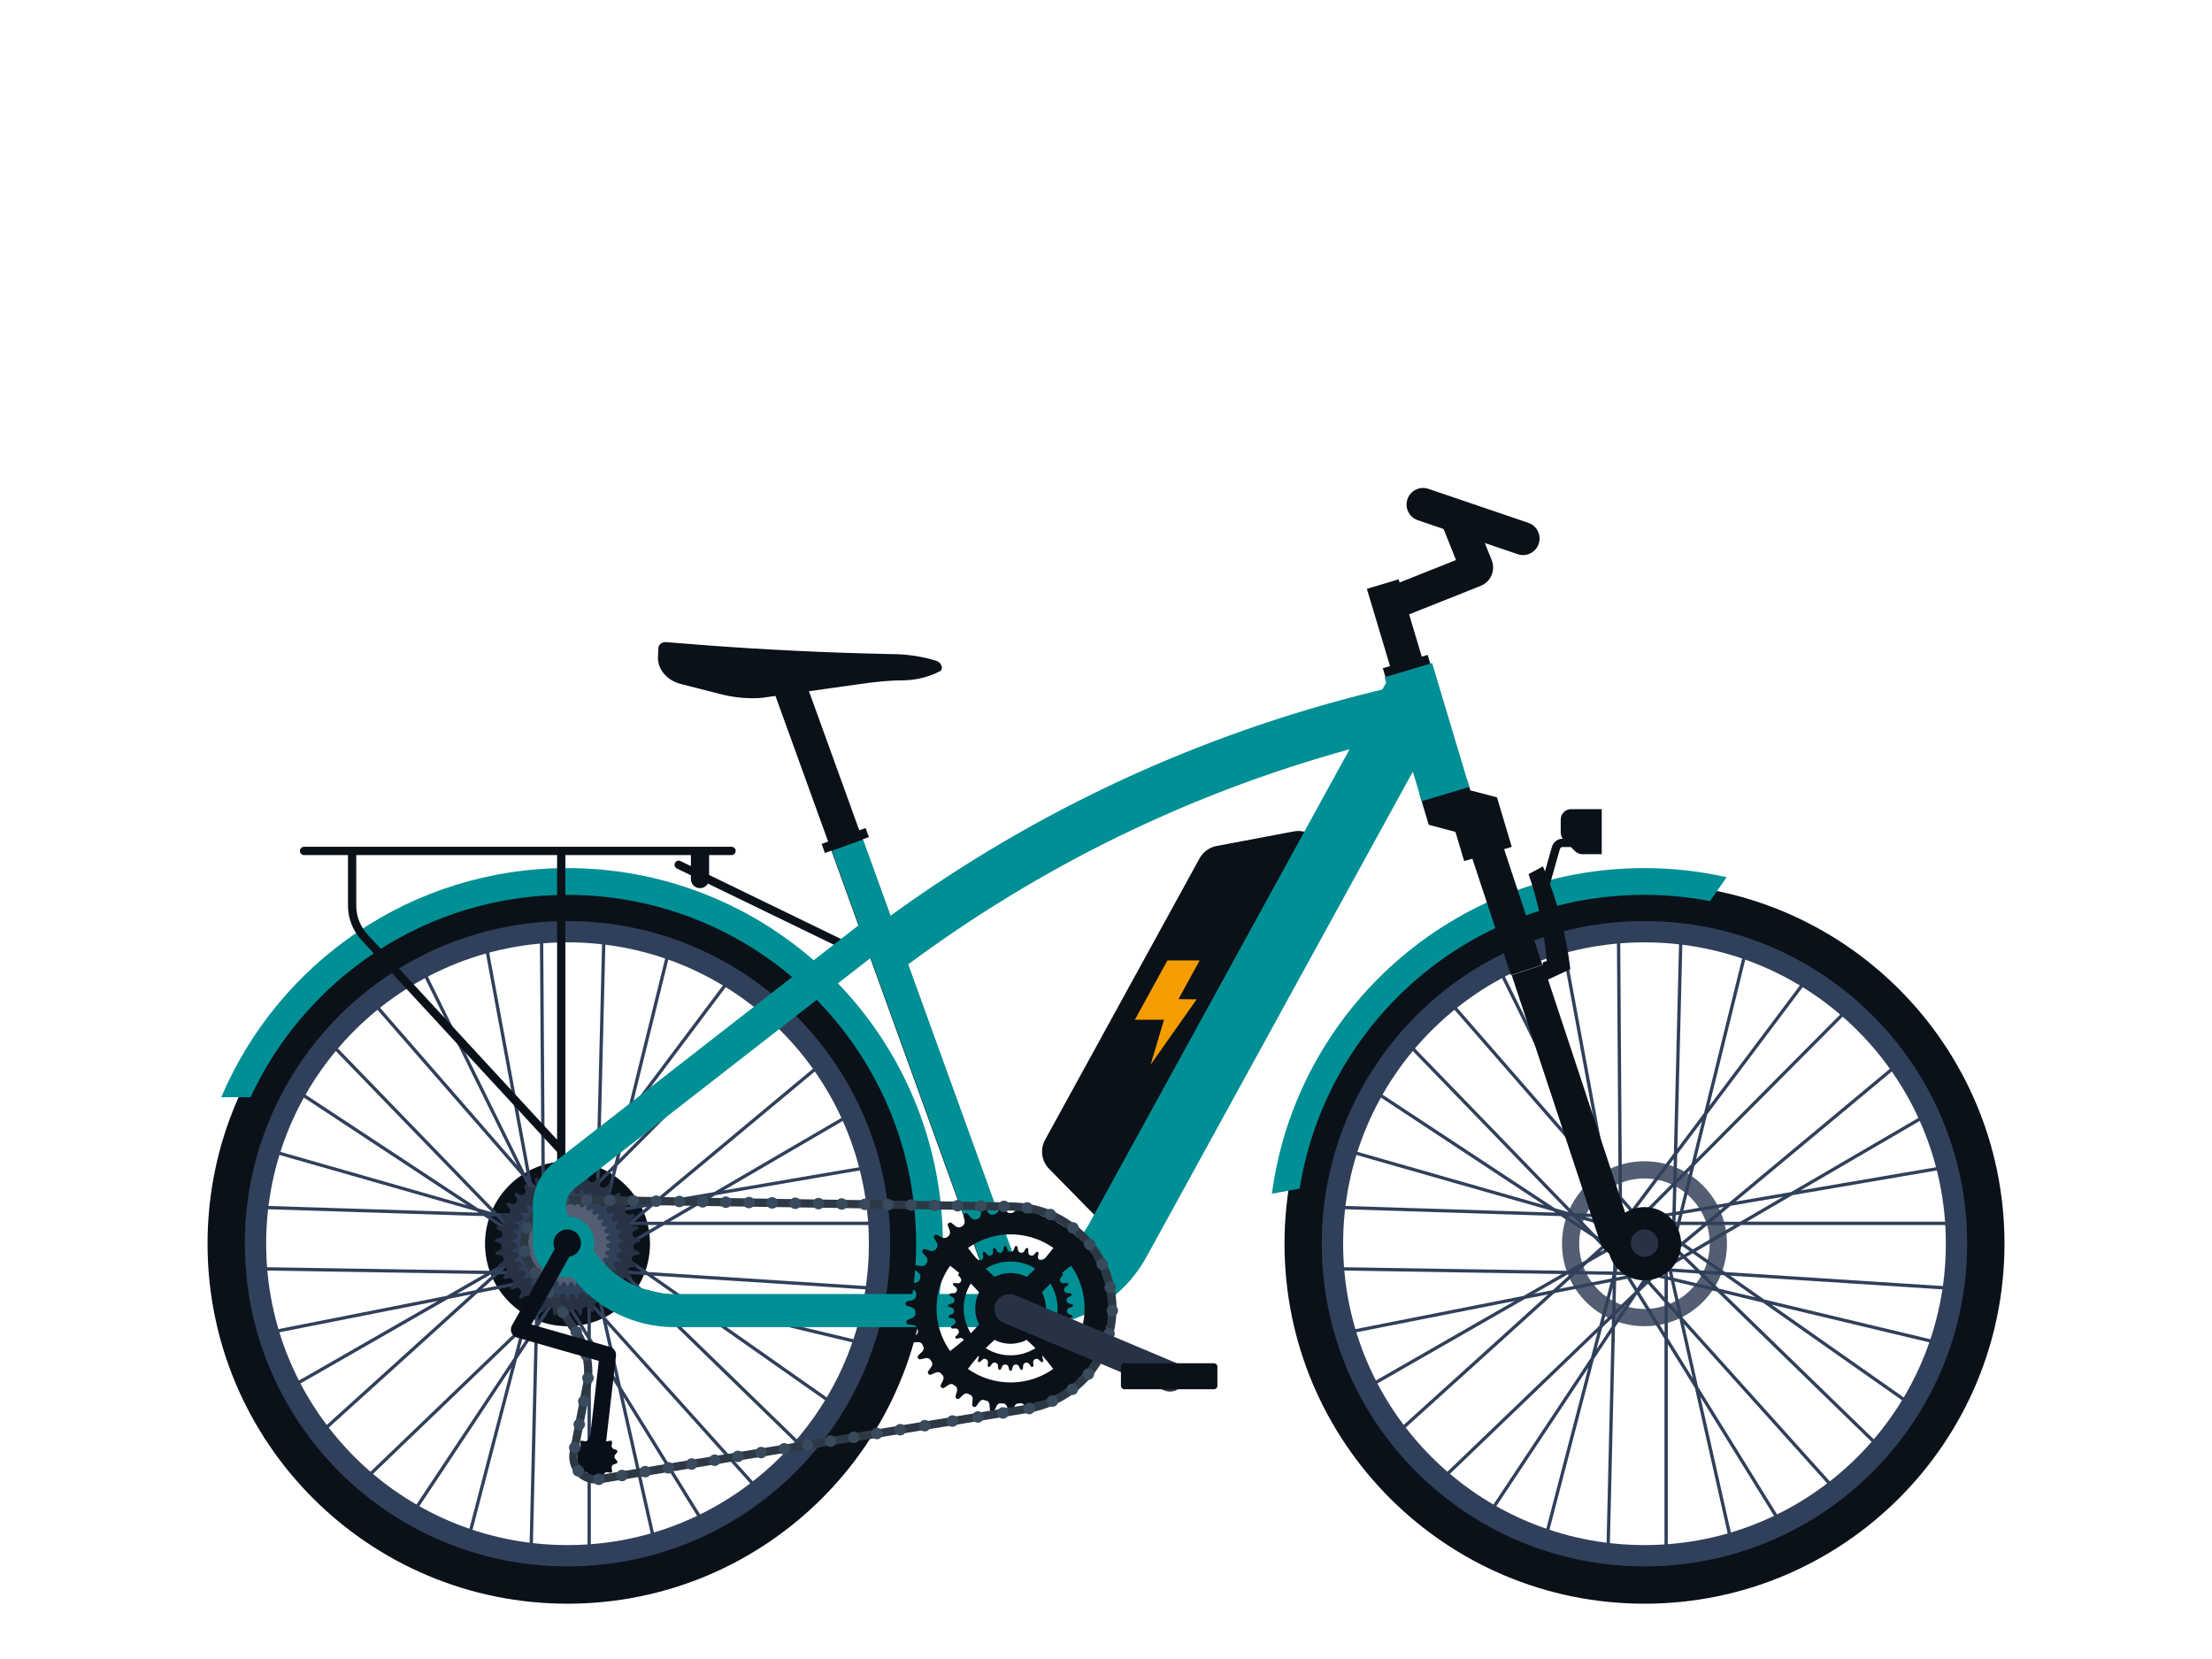 <?xml version="1.0" encoding="utf-8"?>
<!-- Generator: $$$/GeneralStr/196=Adobe Illustrator 27.6.0, SVG Export Plug-In . SVG Version: 6.00 Build 0)  -->
<svg version="1.1" id="Ebene_1" xmlns="http://www.w3.org/2000/svg" xmlns:xlink="http://www.w3.org/1999/xlink" x="0px" y="0px"
	 width="80px" height="60px" viewBox="0 0 80 60" enable-background="new 0 0 80 60" xml:space="preserve">
<g id="e-bike">
	<g>
		<g>
			<path fill="#0A1119" d="M20.525,41.998c-1.647,0-2.983,1.335-2.983,2.983c0,1.647,1.335,2.983,2.983,2.983
				c1.647,0,2.983-1.336,2.983-2.983C23.508,43.333,22.172,41.998,20.525,41.998z M20.525,47.34c-1.303,0-2.36-1.056-2.36-2.36
				c0-1.303,1.057-2.359,2.36-2.359c1.303,0,2.359,1.056,2.359,2.359C22.884,46.284,21.828,47.34,20.525,47.34z"/>
		</g>
	</g>
	<g>
		<path fill="#30405A" d="M24.023,44.304h8.239v-0.12h-8.033l1.644-0.958l5.985-1.025l-0.02-0.118l-5.67,0.971l4.988-2.908
			l-0.06-0.103l-5.265,3.069l-2.013,0.345l6.25-5.203l-0.077-0.092l-6.409,5.335l-1.649,0.282l0.399-1.62l5.902-5.934l-0.085-0.084
			l-5.761,5.793l0.401-1.626l3.71-4.941l-0.096-0.072l-3.541,4.716l1.384-5.614l-0.116-0.029l-1.452,5.887l-0.966,1.287l0.197-8.015
			l-0.12-0.003l-0.202,8.182l-1.509,2.01l-0.368-0.422l-0.066-9.692l-0.12,0.001l0.065,9.553l-0.365-0.42l-1.63-8.808l-0.118,0.022
			l1.593,8.609l-0.05-0.057l-3.823-7.748l-0.107,0.053l3.622,7.341l-5.475-6.286l-0.09,0.079l5.773,6.628l0.244,0.494l0.159,0.858
			l-1.332-0.042l-6.405-6.617l-0.086,0.083l6.289,6.497l-0.505-0.144l-6.762-4.456l-0.066,0.1l6.444,4.247l-7.587-2.168L9.28,41.534
			l7.954,2.273l0.075,0.049l-8.193-0.26l-0.004,0.12l8.388,0.266l1.178,0.776l0.297,0.306l-0.568,0.513l-0.669,0.383l-8.746-0.14
			l-0.002,0.12l8.544,0.137l-1.377,0.789l-6.933,1.371l0.023,0.117l6.584-1.302l-5.494,3.148l0.06,0.104l5.803-3.325l0.839-0.166
			l-5.901,5.336l0.08,0.089l6.05-5.47l2.034-0.402l-0.413,1.586l-6.044,5.807l0.083,0.086l5.903-5.672l-0.243,0.931l-3.867,5.824
			l0.1,0.066l3.674-5.534l-1.749,6.709l0.116,0.03l1.836-7.046l0.637-0.959l-0.195,8.238l0.12,0.003l0.199-8.428l0.793-1.195
			l0.997,1.61v7.89h0.12v-7.696l0.983,1.588L23.656,56l0.117-0.026l-1.228-5.458l3.198,5.166l0.102-0.063l-3.381-5.461l-0.511-2.272
			l5.463,6.077l0.089-0.08l-5.606-6.235l-0.294-1.304l1.549,0.37l5.855,5.693l0.084-0.086l-5.71-5.553l1.422,0.34l5.313,3.73
			l0.069-0.098l-5.066-3.556l6.623,1.584l0.028-0.116l-6.917-1.654l-1.23-0.863l8.358,0.541l0.008-0.12l-8.554-0.553l-1.054-0.74
			L24.023,44.304z M22.273,45.185l-0.289-0.203l0.815-0.678h0.986L22.273,45.185z M20.227,44.068l0.002,0.002l-0.133,0.023
			l0.02,0.118l0.007-0.001l-0.173,0.174l-0.088-0.179l0.109-0.145L20.227,44.068z M20.059,43.943l0.027-0.036l0.033,0.038
			L20.059,43.943z M21.619,45.053l0.038-0.155l0.131,0.092l-0.126,0.105L21.619,45.053z M21.688,44.774l0.116-0.47h0.808
			l-0.729,0.607L21.688,44.774z M21.64,44.466l0.004-0.162h0.036L21.64,44.466z M21.647,44.184l0.006-0.236l0.12-0.021l-0.063,0.257
			H21.647z M21.528,44.184h-0.504v0.12h0.501l-0.009,0.349l-0.045-0.032l-0.069,0.098l0.15,0.105l-0.032,0.132l-0.169-0.164
			l-0.084,0.086l0.219,0.213L21.44,45.28l-0.062,0.051l-0.082-0.364l-0.117,0.026l0.095,0.424l-0.011,0.009h-0.015v0.012
			l-0.188,0.156l0.012-0.018l-0.1-0.066l-0.211,0.317l-0.118-0.008l-0.008,0.12l0.049,0.003l-0.033,0.049l-0.31-0.074l-0.194-0.215
			l-0.089,0.08l0.196,0.218l-0.371-0.006l-0.232-0.374l0.012-0.012l-0.036-0.037l0.038-0.147l0.015-0.003l0.082,0.054l0.066-0.1
			l-0.129-0.085l0.077-0.296l-0.083-0.022l0.319-0.183l0.035,0.07l0.107-0.053l-0.095-0.193l0.025,0.007l0.033-0.115l-0.098-0.028
			l0.299-0.301l0.517,0.594l0.09-0.079l-0.472-0.541l1.073-0.184L21.528,44.184z M20.901,45.837L20.901,45.837L20.901,45.837
			L20.901,45.837z M20.96,45.961l-0.087,0.084l-0.095-0.023l0.046-0.07L20.96,45.961z M21.13,45.852l-0.028-0.002l-0.012-0.013
			l-0.012,0.011l-0.123-0.008l0.295-0.246v0.188L21.13,45.852z M19.621,44.869l0.008,0.008l-0.006,0.003L19.621,44.869z
			 M19.631,44.875l0.04-0.04l0.03,0L19.631,44.875z M19.657,44.998l-0.008,0.029l-0.004-0.023L19.657,44.998z M19.722,44.823
			l0-0.039l0.195-0.196l0.048,0.096L19.722,44.823z M19.823,44.422l-0.063-0.069l-0.026,0.023l0.047-0.063l0.056,0.113
			L19.823,44.422z M19.718,44.198l0-0.014l0.004,0.008L19.718,44.198z M19.748,44.525l0.049,0.014l-0.075,0.076l0-0.065
			L19.748,44.525z M19.602,44.734l-0.006,0.006l-0.012-0.067l0.017-0.016L19.602,44.734z M19.492,44.836l-0.078-0.002l-0.004,0.168
			l-0.078,0.045l-0.093-0.061l0.241-0.218L19.492,44.836z M19.528,45.072l0.007-0.004l0.024,0.128l-0.033-0.022L19.528,45.072z
			 M19.567,45.345l-0.033,0.127l-0.015-0.015l0.003-0.141L19.567,45.345z M19.588,45.74l0.157,0.253l-0.221-0.004L19.588,45.74z
			 M19.819,46.114l0.016,0.025l-0.333,0.066l0.002-0.096L19.819,46.114z M20.393,46.151l0.09,0.1l-0.226,0.341l-0.228-0.369
			L20.393,46.151z M20.529,46.124l0.007-0.001l-0.007-0.037l0.054,0.013l-0.033,0.049L20.529,46.124z M20.473,44.029l1.085-1.091
			l-0.022,0.909L20.473,44.029z M19.803,44.085l-0.015-0.031l0.038,0.001L19.803,44.085z M19.6,44.356l-0.001,0.002l-0.076-0.022
			l-0.054-0.292l0.13,0.004L19.6,44.356z M19.598,44.482l0.002,0.002l0,0.013l-0.042,0.038l-0.012-0.067L19.598,44.482z
			 M19.454,44.629l-0.318,0.288l-0.382-0.252l-0.567-0.586l1.231,0.352L19.454,44.629z M19.148,45.068l0.068,0.045l-0.018,0.011
			l-0.052-0.054L19.148,45.068z M19.328,45.187l0.077,0.051l-0.002,0.098l-0.119-0.123L19.328,45.187z M19.398,45.503l-0.011,0.484
			l-1.234-0.02l0.323-0.292l0.7-0.401L19.398,45.503z M19.902,46.248l0.281,0.454l-0.011,0.017l-0.698,0.671l0.025-1.062
			L19.902,46.248z M20.633,46.239l0.074-0.112l0.063,0.015l-0.12,0.115L20.633,46.239z M20.909,46.176l0.34,0.081v0.667
			l-0.518-0.577L20.909,46.176z M21.012,46.077l0.048-0.046l0.099-0.058l0.09,0.006v0.155L21.012,46.077z M21.369,45.987
			l0.034,0.002l0.043,0.192l-0.078-0.019V45.987z M21.369,45.867v-0.016l0.003-0.002l0.004,0.018L21.369,45.867z M21.48,45.786
			l0.451-0.263l0.419,0.407L21.5,45.876L21.48,45.786z M21.453,45.663l-0.028-0.123l0.069,0.017l0.052-0.211l0.109-0.091
			l0.186,0.181L21.453,45.663z M21.748,45.179l0.141-0.117l0.27,0.19l-0.211,0.123L21.748,45.179z M25.536,43.284l-1.545,0.901
			h-1.047l0.691-0.575L25.536,43.284z M23.398,43.649l-0.642,0.535h-0.923l0.069-0.279L23.398,43.649z M21.804,43.801l-0.148,0.025
			l0.025-1.012l0.488-0.49L21.804,43.801z M22.605,40.552l-0.381,1.546l-0.539,0.542l0.022-0.892L22.605,40.552z M21.583,41.913
			l-0.021,0.85l-1.184,1.19l-0.096-0.003l-0.123-0.141L21.583,41.913z M20.006,43.814l-0.093,0.124l-0.186-0.006l-0.011-0.023
			l-0.003-0.432L20.006,43.814z M19.593,43.34l0.002,0.324l-0.316-0.64l-0.01-0.056L19.593,43.34z M19.359,43.457l0.233,0.471
			l-0.146-0.005L19.359,43.457z M19.393,44.299l-1.013-0.29l0.966,0.031L19.393,44.299z M17.728,43.989l0.162,0.005l0.067,0.019
			l0.337,0.349L17.728,43.989z M19.057,45.15l0.034,0.035l-0.197,0.113L19.057,45.15z M17.989,45.954l-0.011,0.01l-0.006,0
			L17.989,45.954z M16.524,46.794l1.244-0.713l0.079,0.001l-0.637,0.576L16.524,46.794z M17.439,46.613l0.584-0.528l1.346,0.022
			l-0.034,0.131L17.439,46.613z M19.373,46.563l-0.022,0.944l-0.298,0.287L19.373,46.563z M18.791,48.798l0.204-0.783l0.352-0.338
			l-0.007,0.294L18.791,48.798z M19.47,47.559l0.398-0.382l-0.403,0.607L19.47,47.559z M20.338,46.724l0.306-0.294l0.605,0.673
			v1.092L20.338,46.724z M22.271,49.847l-0.903-1.458v-1.152l0.42,0.467L22.271,49.847z M21.735,47.465l-0.367-0.408v-0.771
			l0.107,0.026L21.735,47.465z M21.576,46.212l-0.048-0.215l0.954,0.062l0.504,0.491L21.576,46.212z M24.538,46.921l-1.324-0.317
			l-0.548-0.533l0.729,0.047L24.538,46.921z M23.206,45.986l-0.673-0.044l-0.495-0.482l0.229-0.134L23.206,45.986z"/>
		<g>
			<g>
				<g>
					<path fill="#30405A" d="M20.525,32.821c-6.715,0-12.159,5.444-12.159,12.159c0,6.715,5.444,12.16,12.159,12.16
						s12.16-5.444,12.16-12.16C32.684,38.265,27.24,32.821,20.525,32.821z M20.525,55.88C14.505,55.88,9.626,51,9.626,44.98
						c0-6.019,4.88-10.899,10.899-10.899c6.02,0,10.899,4.88,10.899,10.899C31.424,51,26.544,55.88,20.525,55.88z"/>
				</g>
			</g>
			<g>
				<g>
					<path fill="#0A1119" d="M20.525,31.961c-7.19,0-13.019,5.829-13.019,13.019c0,7.19,5.829,13.02,13.019,13.02
						s13.02-5.829,13.02-13.02C33.544,37.79,27.715,31.961,20.525,31.961z M20.525,56.651c-6.445,0-11.67-5.225-11.67-11.67
						c0-6.445,5.225-11.67,11.67-11.67c6.445,0,11.67,5.225,11.67,11.67C32.195,51.426,26.97,56.651,20.525,56.651z"/>
				</g>
			</g>
		</g>
	</g>
	<g>
		<g>
			<path fill="#0A1119" d="M47.734,31.371L40.96,43.713c-0.286,0.522-0.995,0.62-1.412,0.195l-1.606-1.635
				c-0.275-0.28-0.334-0.706-0.145-1.05l5.587-10.18c0.128-0.233,0.353-0.396,0.614-0.446l2.793-0.527
				C47.529,29.932,48.095,30.713,47.734,31.371z"/>
		</g>
		<polygon fill="#F59C00" points="43.279,36.142 42.622,36.134 43.388,34.734 42.222,34.734 41.044,36.88 42.098,36.88 
			41.613,38.507 		"/>
	</g>
	
		<rect x="50.04" y="23.906" transform="matrix(0.958 -0.286 0.286 0.958 -4.764 15.578)" fill="#0A1119" width="1.693" height="0.348"/>
	<g>
		<g>
			<path fill="#535E72" d="M59.475,41.998c-1.647,0-2.983,1.335-2.983,2.983c0,1.647,1.335,2.983,2.983,2.983
				c1.647,0,2.983-1.336,2.983-2.983C62.458,43.333,61.123,41.998,59.475,41.998z M59.475,47.34c-1.303,0-2.36-1.056-2.36-2.36
				c0-1.303,1.057-2.359,2.36-2.359c1.303,0,2.359,1.056,2.359,2.359C61.835,46.284,60.778,47.34,59.475,47.34z"/>
		</g>
	</g>
	<g>
		<path fill="#30405A" d="M62.973,44.304h8.239v-0.12h-8.033l1.644-0.958l5.985-1.025l-0.02-0.118l-5.67,0.971l4.988-2.908
			l-0.06-0.103l-5.265,3.069l-2.013,0.345l6.25-5.203l-0.077-0.092l-6.409,5.335l-1.649,0.282l0.399-1.62l5.902-5.934L67.1,36.14
			l-5.761,5.793l0.401-1.626l3.71-4.941l-0.096-0.072l-3.541,4.716l1.384-5.614l-0.116-0.029l-1.452,5.887l-0.966,1.287l0.197-8.015
			l-0.12-0.003l-0.202,8.182l-1.509,2.01l-0.368-0.422l-0.066-9.692l-0.12,0.001l0.065,9.553l-0.365-0.42l-1.63-8.808l-0.118,0.022
			l1.593,8.609l-0.05-0.057l-3.823-7.748l-0.107,0.053l3.622,7.341l-5.475-6.286l-0.09,0.079l5.773,6.628l0.244,0.494l0.159,0.858
			l-1.332-0.042l-6.405-6.617l-0.086,0.083l6.289,6.497l-0.505-0.144l-6.762-4.456l-0.066,0.1l6.444,4.247l-7.587-2.168
			l-0.033,0.115l7.954,2.272l0.075,0.049l-8.193-0.26l-0.004,0.12l8.388,0.266l1.178,0.776l0.296,0.306l-0.568,0.513l-0.668,0.383
			l-8.746-0.14l-0.002,0.12l8.544,0.137l-1.377,0.789l-6.933,1.371l0.023,0.117l6.584-1.302l-5.494,3.148l0.06,0.104l5.802-3.325
			l0.839-0.166l-5.901,5.336l0.08,0.089l6.05-5.47l2.034-0.402l-0.413,1.586l-6.044,5.807l0.083,0.086l5.903-5.672l-0.243,0.931
			l-3.867,5.824l0.1,0.066l3.674-5.534l-1.749,6.709l0.116,0.03l1.836-7.046l0.637-0.959l-0.195,8.238l0.12,0.003l0.199-8.428
			l0.793-1.195l0.997,1.61v7.89h0.12v-7.696l0.983,1.588L62.606,56l0.117-0.026l-1.228-5.458l3.198,5.166l0.102-0.063l-3.381-5.461
			l-0.511-2.272l5.463,6.077l0.089-0.08l-5.606-6.235l-0.294-1.304l1.549,0.37l5.855,5.693l0.084-0.086l-5.71-5.553l1.422,0.34
			l5.313,3.73l0.069-0.098l-5.066-3.556l6.623,1.584l0.028-0.116l-6.917-1.654l-1.23-0.863l8.358,0.541l0.008-0.12l-8.554-0.553
			l-1.054-0.74L62.973,44.304z M61.224,45.185l-0.289-0.203l0.815-0.678h0.986L61.224,45.185z M59.178,44.068l0.002,0.002
			l-0.133,0.023l0.02,0.118l0.007-0.001l-0.173,0.174l-0.088-0.179l0.109-0.146L59.178,44.068z M59.01,43.943l0.027-0.036
			l0.033,0.038L59.01,43.943z M60.569,45.053l0.038-0.155l0.131,0.092l-0.126,0.105L60.569,45.053z M60.638,44.774l0.116-0.47h0.808
			l-0.729,0.607L60.638,44.774z M60.591,44.466l0.004-0.162h0.036L60.591,44.466z M60.598,44.184l0.006-0.236l0.12-0.021
			l-0.063,0.257H60.598z M60.478,44.184h-0.504v0.12h0.501l-0.009,0.349l-0.045-0.032l-0.069,0.098l0.15,0.105l-0.032,0.132
			l-0.169-0.164l-0.084,0.086l0.219,0.213L60.39,45.28l-0.062,0.051l-0.082-0.364l-0.117,0.026l0.095,0.424l-0.011,0.009h-0.015
			v0.012l-0.188,0.156l0.012-0.018l-0.1-0.066l-0.211,0.317l-0.118-0.008l-0.008,0.12l0.049,0.003l-0.032,0.049l-0.31-0.074
			l-0.194-0.215l-0.089,0.08l0.196,0.218l-0.371-0.006l-0.232-0.374l0.012-0.012l-0.036-0.037l0.038-0.147l0.015-0.003l0.082,0.054
			l0.066-0.1l-0.129-0.085l0.077-0.296l-0.083-0.022l0.319-0.183l0.035,0.07l0.107-0.053l-0.095-0.193l0.025,0.007l0.033-0.115
			l-0.098-0.028l0.299-0.301l0.517,0.594l0.09-0.079l-0.472-0.541l1.073-0.184L60.478,44.184z M59.851,45.837L59.851,45.837
			L59.851,45.837L59.851,45.837z M59.91,45.961l-0.087,0.084l-0.095-0.023l0.046-0.07L59.91,45.961z M60.08,45.852l-0.028-0.002
			l-0.012-0.013l-0.012,0.011l-0.123-0.008l0.295-0.246v0.188L60.08,45.852z M58.571,44.869l0.008,0.008l-0.006,0.003L58.571,44.869
			z M58.581,44.875l0.04-0.04l0.03,0L58.581,44.875z M58.608,44.998L58.6,45.027l-0.004-0.023L58.608,44.998z M58.673,44.823
			l0-0.039l0.195-0.196l0.048,0.096L58.673,44.823z M58.773,44.422l-0.063-0.069l-0.026,0.023l0.047-0.063l0.056,0.113
			L58.773,44.422z M58.669,44.198l0-0.014l0.004,0.008L58.669,44.198z M58.698,44.525l0.049,0.014l-0.075,0.076l0-0.065
			L58.698,44.525z M58.552,44.734l-0.006,0.006l-0.012-0.067l0.017-0.016L58.552,44.734z M58.443,44.836l-0.078-0.002l-0.004,0.168
			l-0.078,0.045l-0.093-0.061l0.241-0.218L58.443,44.836z M58.479,45.072l0.007-0.004l0.024,0.128l-0.033-0.022L58.479,45.072z
			 M58.517,45.345l-0.033,0.127l-0.015-0.015l0.003-0.141L58.517,45.345z M58.538,45.74l0.157,0.253l-0.221-0.004L58.538,45.74z
			 M58.77,46.114l0.016,0.025l-0.333,0.066l0.002-0.096L58.77,46.114z M59.343,46.151l0.09,0.1l-0.226,0.341l-0.228-0.369
			L59.343,46.151z M59.48,46.124l0.007-0.001l-0.007-0.037l0.054,0.013l-0.033,0.049L59.48,46.124z M59.423,44.029l1.085-1.091
			l-0.022,0.909L59.423,44.029z M58.753,44.085l-0.015-0.031l0.038,0.001L58.753,44.085z M58.55,44.356l-0.001,0.002l-0.076-0.022
			l-0.054-0.292l0.13,0.004L58.55,44.356z M58.548,44.482l0.002,0.002l0,0.013l-0.042,0.038l-0.012-0.067L58.548,44.482z
			 M58.405,44.629l-0.318,0.288l-0.382-0.252l-0.567-0.586l1.231,0.352L58.405,44.629z M58.098,45.068l0.068,0.045l-0.018,0.01
			l-0.052-0.054L58.098,45.068z M58.278,45.187l0.077,0.051l-0.002,0.098l-0.119-0.123L58.278,45.187z M58.349,45.503l-0.011,0.484
			l-1.234-0.02l0.323-0.292l0.7-0.401L58.349,45.503z M58.853,46.248l0.281,0.454l-0.011,0.017l-0.698,0.671l0.025-1.062
			L58.853,46.248z M59.584,46.239l0.074-0.112l0.063,0.015l-0.12,0.115L59.584,46.239z M59.859,46.176l0.34,0.081v0.667
			l-0.519-0.577L59.859,46.176z M59.962,46.077l0.048-0.046l0.099-0.058l0.091,0.006v0.155L59.962,46.077z M60.319,45.987
			l0.034,0.002l0.043,0.192l-0.078-0.019V45.987z M60.319,45.867v-0.016l0.003-0.002l0.004,0.018L60.319,45.867z M60.43,45.786
			l0.451-0.263l0.419,0.407l-0.849-0.055L60.43,45.786z M60.403,45.663l-0.028-0.123l0.069,0.017l0.052-0.211l0.109-0.091
			l0.186,0.181L60.403,45.663z M60.699,45.179l0.141-0.117l0.27,0.19l-0.211,0.123L60.699,45.179z M64.486,43.284l-1.545,0.901
			h-1.047l0.691-0.575L64.486,43.284z M62.349,43.649l-0.642,0.535h-0.923l0.069-0.279L62.349,43.649z M60.755,43.801l-0.148,0.025
			l0.025-1.012l0.488-0.49L60.755,43.801z M61.556,40.552l-0.381,1.546l-0.539,0.542l0.022-0.892L61.556,40.552z M60.534,41.913
			l-0.021,0.85l-1.184,1.19l-0.096-0.003l-0.123-0.141L60.534,41.913z M58.956,43.814l-0.093,0.124l-0.186-0.006l-0.011-0.023
			l-0.003-0.432L58.956,43.814z M58.543,43.34l0.002,0.324l-0.316-0.64l-0.01-0.056L58.543,43.34z M58.309,43.457l0.233,0.471
			l-0.146-0.005L58.309,43.457z M58.344,44.299l-1.013-0.29l0.966,0.031L58.344,44.299z M56.678,43.989l0.162,0.005l0.067,0.019
			l0.338,0.349L56.678,43.989z M58.007,45.15l0.034,0.035l-0.197,0.113L58.007,45.15z M56.939,45.954l-0.011,0.01l-0.006,0
			L56.939,45.954z M55.474,46.794l1.244-0.713l0.079,0.001l-0.637,0.576L55.474,46.794z M56.39,46.613l0.584-0.528l1.346,0.022
			l-0.034,0.131L56.39,46.613z M58.324,46.563l-0.022,0.944l-0.298,0.287L58.324,46.563z M57.741,48.798l0.204-0.783l0.352-0.338
			l-0.007,0.294L57.741,48.798z M58.42,47.559l0.398-0.382l-0.403,0.607L58.42,47.559z M59.289,46.724l0.306-0.294l0.605,0.673
			v1.092L59.289,46.724z M61.222,49.847l-0.902-1.458v-1.152l0.42,0.467L61.222,49.847z M60.686,47.465l-0.366-0.408v-0.771
			l0.107,0.026L60.686,47.465z M60.526,46.212l-0.048-0.215l0.954,0.062l0.504,0.491L60.526,46.212z M63.488,46.921l-1.324-0.317
			l-0.548-0.533l0.729,0.047L63.488,46.921z M62.156,45.986l-0.673-0.044l-0.495-0.482l0.229-0.134L62.156,45.986z"/>
		<g>
			<g>
				<g>
					<g>
						<path fill="#30405A" d="M59.475,32.821c-6.715,0-12.159,5.444-12.159,12.159c0,6.715,5.444,12.16,12.159,12.16
							s12.16-5.444,12.16-12.16C71.634,38.265,66.19,32.821,59.475,32.821z M59.475,55.88c-6.019,0-10.899-4.88-10.899-10.899
							c0-6.019,4.88-10.899,10.899-10.899c6.02,0,10.899,4.88,10.899,10.899C70.374,51,65.495,55.88,59.475,55.88z"/>
					</g>
				</g>
				<g>
					<g>
						<path fill="#0A1119" d="M59.475,31.961c-7.19,0-13.019,5.829-13.019,13.019c0,7.19,5.829,13.02,13.019,13.02
							s13.02-5.829,13.02-13.02C72.494,37.79,66.665,31.961,59.475,31.961z M59.475,56.651c-6.445,0-11.67-5.225-11.67-11.67
							c0-6.445,5.225-11.67,11.67-11.67c6.445,0,11.67,5.225,11.67,11.67C71.145,51.426,65.92,56.651,59.475,56.651z"/>
					</g>
				</g>
			</g>
			<g>
				<g>
					<circle fill="#0A1119" cx="59.475" cy="44.981" r="1.325"/>
				</g>
			</g>
		</g>
	</g>
	<path fill="#0A1119" d="M30.991,34.239l-5.345-2.595v-0.926h-0.658v0.606l-0.378-0.183c-0.074-0.036-0.164-0.005-0.2,0.069
		c-0.036,0.074-0.005,0.164,0.069,0.2l0.508,0.247v0.136c0,0.182,0.147,0.329,0.329,0.329l0,0c0.122,0,0.229-0.067,0.286-0.166
		l5.257,2.552c0.021,0.01,0.043,0.015,0.065,0.015c0.056,0,0.109-0.031,0.135-0.084C31.096,34.365,31.065,34.275,30.991,34.239z"/>
	<g>
		<g>
			<g>
				<path fill="#273244" d="M23.097,45.266l-0.111-0.046c-0.044-0.018-0.071-0.052-0.082-0.09c0.002-0.031,0.003-0.062,0.004-0.093
					c0.014-0.037,0.044-0.07,0.09-0.084l0.114-0.036c0.058-0.018,0.055-0.102-0.005-0.115l-0.117-0.025
					c-0.047-0.01-0.081-0.04-0.098-0.077c-0.003-0.029-0.007-0.059-0.012-0.088c0.006-0.04,0.031-0.078,0.074-0.1l0.106-0.056
					c0.054-0.028,0.035-0.109-0.025-0.112l-0.119-0.004c-0.05-0.002-0.088-0.026-0.112-0.06c-0.008-0.027-0.017-0.054-0.026-0.081
					c-0.001-0.041,0.016-0.084,0.055-0.114l0.094-0.074c0.048-0.037,0.015-0.114-0.045-0.105l-0.118,0.017
					c-0.05,0.007-0.093-0.01-0.122-0.04c-0.012-0.024-0.025-0.047-0.038-0.071c-0.009-0.041,0-0.087,0.033-0.125l0.08-0.09
					c0.04-0.045-0.006-0.115-0.063-0.096L22.54,43.54c-0.05,0.016-0.096,0.006-0.131-0.022c-0.014-0.019-0.029-0.037-0.044-0.055
					c-0.019-0.04-0.019-0.088,0.008-0.133l0.062-0.102c0.031-0.052-0.026-0.112-0.08-0.083l-0.105,0.058
					c-0.047,0.026-0.096,0.022-0.136,0.001l0,0c-0.016-0.014-0.032-0.029-0.049-0.043c-0.026-0.036-0.036-0.084-0.016-0.134
					l0.043-0.112c0.022-0.057-0.046-0.106-0.093-0.068l-0.093,0.076c-0.042,0.034-0.092,0.039-0.134,0.025
					c-0.018-0.011-0.036-0.022-0.054-0.032c-0.033-0.031-0.051-0.077-0.041-0.13l0.022-0.118c0.012-0.06-0.064-0.096-0.103-0.05
					l-0.078,0.091c-0.034,0.041-0.082,0.055-0.126,0.049c-0.02-0.008-0.04-0.015-0.061-0.022c-0.037-0.025-0.064-0.067-0.063-0.12
					l0.001-0.12c0-0.061-0.08-0.083-0.111-0.031l-0.06,0.103c-0.028,0.047-0.074,0.07-0.12,0.071
					c-0.019-0.004-0.037-0.007-0.056-0.01c-0.043-0.017-0.078-0.054-0.087-0.108l-0.02-0.118c-0.01-0.06-0.093-0.068-0.114-0.01
					l-0.041,0.112c-0.019,0.053-0.062,0.084-0.109,0.091c-0.008,0-0.017,0-0.025,0c-0.008,0-0.017,0-0.025,0
					c-0.047-0.008-0.09-0.038-0.109-0.091l-0.041-0.112c-0.021-0.057-0.104-0.05-0.114,0.01l-0.02,0.118
					c-0.009,0.054-0.044,0.091-0.087,0.108c-0.019,0.003-0.038,0.006-0.057,0.01c-0.046-0.001-0.092-0.023-0.12-0.071l-0.06-0.103
					c-0.031-0.053-0.111-0.03-0.111,0.031l0.001,0.12c0,0.053-0.026,0.095-0.063,0.12c-0.021,0.007-0.041,0.015-0.062,0.023
					c-0.044,0.006-0.092-0.008-0.126-0.049l-0.078-0.091c-0.04-0.046-0.115-0.01-0.103,0.05l0.022,0.118
					c0.01,0.053-0.009,0.099-0.041,0.13c-0.018,0.01-0.036,0.021-0.054,0.032c-0.043,0.015-0.093,0.009-0.134-0.025l-0.093-0.076
					c-0.047-0.038-0.115,0.011-0.093,0.068L19,43.027c0.019,0.05,0.009,0.099-0.017,0.135c-0.016,0.014-0.032,0.028-0.048,0.042l0,0
					c-0.039,0.022-0.089,0.025-0.136-0.001l-0.105-0.058c-0.053-0.029-0.111,0.031-0.079,0.083l0.062,0.102
					c0.028,0.045,0.027,0.093,0.008,0.133c-0.015,0.018-0.03,0.036-0.044,0.055c-0.035,0.027-0.082,0.038-0.131,0.022l-0.113-0.038
					c-0.058-0.019-0.104,0.05-0.063,0.096l0.08,0.09c0.034,0.037,0.042,0.084,0.033,0.125c-0.013,0.023-0.026,0.046-0.038,0.07
					c-0.029,0.03-0.072,0.048-0.122,0.04l-0.118-0.017c-0.06-0.009-0.093,0.068-0.045,0.105l0.094,0.074
					c0.039,0.031,0.056,0.073,0.055,0.114c-0.01,0.027-0.018,0.053-0.026,0.081c-0.024,0.034-0.062,0.059-0.112,0.06l-0.119,0.004
					c-0.061,0.002-0.08,0.084-0.026,0.112l0.106,0.056c0.043,0.022,0.068,0.06,0.074,0.1c-0.005,0.029-0.009,0.059-0.012,0.088
					c-0.018,0.037-0.051,0.067-0.098,0.077l-0.117,0.025c-0.059,0.013-0.063,0.096-0.005,0.115l0.114,0.036
					c0.046,0.014,0.076,0.047,0.09,0.084c0,0.031,0.002,0.061,0.004,0.092v0c-0.011,0.038-0.038,0.073-0.082,0.091l-0.11,0.046
					c-0.056,0.023-0.045,0.106,0.016,0.114l0.118,0.015c0.047,0.006,0.081,0.031,0.102,0.064c0.006,0.033,0.014,0.065,0.022,0.097
					c-0.005,0.038-0.025,0.075-0.064,0.1l-0.101,0.065c-0.051,0.033-0.025,0.112,0.036,0.109l0.119-0.006
					c0.045-0.003,0.083,0.015,0.109,0.041c0.013,0.033,0.027,0.065,0.041,0.097v0c0.002,0.037-0.012,0.076-0.045,0.107l-0.087,0.082
					c-0.044,0.041-0.005,0.115,0.054,0.101l0.116-0.028c0.043-0.01,0.084-0.001,0.114,0.021c0.019,0.031,0.039,0.06,0.059,0.09
					c0.008,0.037,0.001,0.077-0.025,0.113l-0.071,0.096c-0.037,0.049,0.016,0.114,0.072,0.09l0.109-0.048
					c0.041-0.018,0.081-0.016,0.115,0c0.025,0.027,0.05,0.053,0.076,0.079c0.014,0.034,0.014,0.074-0.005,0.114l-0.053,0.107
					c-0.027,0.055,0.036,0.109,0.086,0.076l0.099-0.067c0.036-0.024,0.076-0.029,0.112-0.021c0.03,0.023,0.06,0.046,0.091,0.067
					c0.019,0.031,0.026,0.07,0.014,0.112l-0.033,0.115c-0.017,0.059,0.055,0.101,0.098,0.059l0.086-0.084
					c0.031-0.03,0.068-0.042,0.103-0.04c0.035,0.018,0.07,0.035,0.106,0.051c0.023,0.027,0.037,0.063,0.032,0.106l-0.012,0.119
					c-0.006,0.061,0.072,0.09,0.107,0.041l0.069-0.098c0.025-0.034,0.058-0.053,0.093-0.058c0.038,0.012,0.076,0.022,0.115,0.032
					c0.027,0.022,0.047,0.056,0.05,0.098l0.009,0.119c0.005,0.06,0.087,0.075,0.113,0.02l0.051-0.108
					c0.018-0.039,0.049-0.063,0.083-0.074c0.039,0.005,0.078,0.009,0.118,0.011c0.031,0.018,0.056,0.047,0.066,0.087l0.031,0.116
					c0.016,0.059,0.099,0.059,0.115,0l0.031-0.116c0.011-0.041,0.036-0.07,0.066-0.087c0.04-0.002,0.079-0.006,0.118-0.011
					c0.034,0.011,0.064,0.036,0.082,0.074l0.051,0.108c0.026,0.055,0.108,0.04,0.113-0.02l0.009-0.119
					c0.003-0.042,0.023-0.075,0.05-0.098c0.039-0.01,0.077-0.02,0.115-0.032c0.035,0.005,0.069,0.024,0.093,0.058l0.07,0.098
					c0.035,0.049,0.113,0.02,0.107-0.041l-0.012-0.119c-0.004-0.042,0.009-0.079,0.032-0.106c0.036-0.016,0.071-0.033,0.106-0.051
					c0.036-0.002,0.073,0.01,0.104,0.04l0.086,0.084c0.044,0.042,0.115,0,0.098-0.059l-0.033-0.115
					c-0.012-0.041-0.005-0.081,0.014-0.112c0.031-0.022,0.062-0.044,0.091-0.067c0.036-0.009,0.075-0.003,0.112,0.021l0.099,0.067
					c0.051,0.034,0.113-0.021,0.087-0.076l-0.053-0.107c-0.019-0.039-0.019-0.079-0.006-0.113c0.026-0.026,0.052-0.053,0.077-0.081
					c0.034-0.016,0.074-0.018,0.115,0l0.109,0.048c0.056,0.025,0.108-0.04,0.071-0.09l-0.071-0.096
					c-0.027-0.036-0.033-0.076-0.025-0.113c0.02-0.029,0.04-0.059,0.059-0.09c0.031-0.022,0.071-0.031,0.114-0.021l0.116,0.028
					c0.059,0.014,0.099-0.059,0.054-0.101l-0.087-0.082c-0.033-0.031-0.047-0.069-0.045-0.107v0
					c0.014-0.032,0.028-0.065,0.041-0.097c0.026-0.027,0.064-0.044,0.109-0.041l0.119,0.006c0.061,0.003,0.087-0.076,0.036-0.109
					l-0.101-0.065c-0.039-0.025-0.059-0.062-0.064-0.1c0.008-0.032,0.015-0.065,0.022-0.097c0.021-0.033,0.056-0.058,0.102-0.064
					l0.118-0.015C23.142,45.372,23.153,45.289,23.097,45.266z"/>
			</g>
		</g>
		<g>
			<g>
				<path fill="#30405A" d="M22.497,45.2l-0.085-0.035c-0.034-0.014-0.054-0.04-0.063-0.069c0.002-0.024,0.003-0.048,0.003-0.071
					c0.011-0.029,0.034-0.053,0.069-0.064l0.088-0.028c0.045-0.014,0.042-0.078-0.004-0.088l-0.089-0.019
					c-0.036-0.008-0.062-0.031-0.075-0.059c-0.002-0.022-0.005-0.045-0.009-0.067c0.005-0.031,0.024-0.06,0.057-0.077l0.081-0.043
					c0.041-0.021,0.027-0.084-0.019-0.085l-0.091-0.003c-0.038-0.001-0.067-0.02-0.086-0.046c-0.006-0.021-0.013-0.041-0.02-0.062
					c-0.001-0.032,0.012-0.064,0.042-0.088l0.072-0.056c0.037-0.029,0.012-0.087-0.034-0.081l-0.091,0.013
					c-0.038,0.006-0.071-0.008-0.093-0.031c-0.009-0.018-0.019-0.036-0.029-0.054c-0.007-0.032,0-0.067,0.025-0.096l0.061-0.069
					c0.031-0.035-0.004-0.088-0.049-0.073l-0.087,0.029c-0.038,0.013-0.074,0.004-0.101-0.017c-0.011-0.014-0.022-0.028-0.034-0.042
					c-0.014-0.03-0.015-0.068,0.006-0.102l0.048-0.078c0.024-0.04-0.02-0.086-0.061-0.064l-0.08,0.044
					c-0.036,0.02-0.074,0.017-0.104,0.001l0,0c-0.012-0.011-0.025-0.022-0.038-0.033c-0.02-0.028-0.027-0.065-0.013-0.103
					l0.033-0.086c0.017-0.044-0.035-0.081-0.071-0.052l-0.071,0.058c-0.032,0.026-0.07,0.03-0.103,0.019
					c-0.014-0.009-0.028-0.017-0.042-0.025c-0.025-0.024-0.039-0.059-0.032-0.099l0.017-0.09c0.009-0.046-0.049-0.074-0.079-0.038
					l-0.06,0.07c-0.026,0.031-0.063,0.042-0.097,0.037c-0.016-0.006-0.031-0.012-0.047-0.017c-0.029-0.019-0.049-0.051-0.049-0.092
					l0.001-0.092c0-0.047-0.061-0.064-0.085-0.023l-0.046,0.079c-0.021,0.036-0.057,0.053-0.092,0.054
					c-0.014-0.003-0.028-0.006-0.043-0.008c-0.033-0.013-0.06-0.041-0.067-0.083l-0.016-0.09c-0.008-0.046-0.072-0.052-0.087-0.008
					l-0.032,0.086c-0.015,0.041-0.048,0.064-0.084,0.07c-0.006,0-0.013,0-0.019,0c-0.006,0-0.013,0-0.019,0
					c-0.036-0.006-0.069-0.029-0.084-0.07l-0.031-0.086c-0.016-0.044-0.08-0.038-0.087,0.008l-0.016,0.09
					c-0.007,0.041-0.034,0.07-0.067,0.083c-0.015,0.002-0.029,0.005-0.044,0.008c-0.035-0.001-0.07-0.018-0.092-0.054l-0.046-0.079
					c-0.023-0.04-0.085-0.023-0.085,0.023l0.001,0.092c0,0.041-0.02,0.073-0.048,0.092c-0.016,0.006-0.032,0.012-0.047,0.017
					c-0.034,0.005-0.07-0.006-0.097-0.037l-0.06-0.07c-0.03-0.035-0.088-0.008-0.079,0.038l0.017,0.09
					c0.008,0.04-0.007,0.076-0.032,0.099c-0.014,0.008-0.028,0.016-0.042,0.025c-0.033,0.011-0.071,0.007-0.103-0.019l-0.071-0.058
					c-0.036-0.029-0.088,0.008-0.071,0.052l0.033,0.086c0.015,0.038,0.007,0.076-0.013,0.103c-0.013,0.011-0.025,0.021-0.037,0.032
					l0,0c-0.03,0.017-0.068,0.019-0.104-0.001l-0.081-0.044c-0.041-0.022-0.085,0.024-0.061,0.064l0.048,0.078
					c0.021,0.034,0.02,0.072,0.006,0.102c-0.012,0.014-0.023,0.028-0.034,0.042c-0.027,0.021-0.063,0.029-0.101,0.017l-0.087-0.029
					c-0.044-0.015-0.08,0.039-0.049,0.073l0.061,0.069c0.026,0.029,0.032,0.064,0.025,0.096c-0.01,0.018-0.02,0.036-0.029,0.054
					c-0.022,0.023-0.055,0.037-0.094,0.031l-0.091-0.013c-0.046-0.007-0.071,0.052-0.034,0.081l0.072,0.056
					c0.03,0.023,0.043,0.056,0.042,0.088c-0.007,0.02-0.014,0.041-0.02,0.062c-0.018,0.026-0.048,0.045-0.086,0.046L18.6,44.492
					c-0.047,0.002-0.061,0.064-0.02,0.085l0.081,0.043c0.033,0.017,0.052,0.046,0.057,0.077c-0.004,0.022-0.007,0.045-0.009,0.067
					c-0.014,0.028-0.039,0.051-0.075,0.059l-0.09,0.019c-0.046,0.01-0.048,0.074-0.004,0.088l0.087,0.028
					c0.035,0.011,0.058,0.036,0.069,0.064c0,0.023,0.001,0.047,0.003,0.07v0c-0.008,0.029-0.029,0.056-0.063,0.07L18.553,45.2
					c-0.043,0.018-0.035,0.081,0.012,0.087l0.091,0.011c0.036,0.004,0.062,0.023,0.078,0.049c0.005,0.025,0.011,0.05,0.017,0.075
					c-0.004,0.029-0.019,0.058-0.049,0.077l-0.077,0.05c-0.039,0.025-0.019,0.086,0.027,0.084l0.091-0.005
					c0.034-0.002,0.063,0.011,0.084,0.032c0.01,0.025,0.021,0.05,0.032,0.075v0c0.001,0.029-0.009,0.058-0.034,0.082l-0.067,0.063
					c-0.034,0.032-0.004,0.088,0.042,0.077l0.089-0.021c0.033-0.008,0.064-0.001,0.088,0.016c0.015,0.023,0.03,0.046,0.045,0.069
					c0.006,0.028,0.001,0.059-0.019,0.087l-0.054,0.074c-0.028,0.038,0.012,0.088,0.055,0.069l0.084-0.037
					c0.031-0.014,0.062-0.012,0.088,0c0.019,0.021,0.038,0.041,0.058,0.061c0.011,0.026,0.011,0.057-0.004,0.087l-0.041,0.082
					c-0.021,0.042,0.027,0.084,0.066,0.058l0.076-0.051c0.028-0.018,0.058-0.022,0.086-0.016c0.023,0.018,0.046,0.035,0.07,0.051
					c0.014,0.024,0.02,0.054,0.011,0.086l-0.025,0.088c-0.013,0.045,0.042,0.078,0.075,0.045l0.066-0.064
					c0.023-0.023,0.052-0.032,0.079-0.031c0.027,0.014,0.054,0.027,0.081,0.039c0.018,0.021,0.028,0.049,0.025,0.081l-0.009,0.091
					c-0.005,0.047,0.055,0.069,0.082,0.031l0.053-0.075c0.019-0.026,0.045-0.041,0.072-0.045c0.029,0.009,0.058,0.017,0.088,0.024
					c0.021,0.017,0.036,0.043,0.038,0.075l0.007,0.091c0.004,0.046,0.067,0.058,0.086,0.016l0.039-0.083
					c0.014-0.03,0.037-0.049,0.063-0.057c0.03,0.004,0.06,0.007,0.09,0.008c0.023,0.014,0.043,0.036,0.051,0.067l0.023,0.089
					c0.012,0.045,0.076,0.045,0.088,0l0.023-0.089c0.008-0.031,0.027-0.053,0.051-0.067c0.03-0.002,0.061-0.004,0.09-0.008
					c0.026,0.009,0.049,0.028,0.063,0.057l0.039,0.083c0.02,0.042,0.083,0.031,0.086-0.016l0.007-0.091
					c0.003-0.032,0.017-0.058,0.038-0.075c0.03-0.007,0.059-0.016,0.088-0.024c0.027,0.004,0.053,0.018,0.071,0.045l0.053,0.075
					c0.027,0.038,0.087,0.016,0.082-0.031l-0.009-0.091c-0.003-0.032,0.007-0.06,0.025-0.081c0.027-0.012,0.054-0.025,0.081-0.039
					c0.027-0.001,0.056,0.008,0.08,0.031l0.066,0.064c0.033,0.032,0.088,0,0.075-0.045l-0.025-0.088
					c-0.009-0.032-0.004-0.062,0.011-0.086c0.024-0.017,0.047-0.033,0.07-0.051c0.027-0.007,0.058-0.003,0.086,0.016l0.076,0.051
					c0.039,0.026,0.087-0.016,0.066-0.058l-0.041-0.082c-0.015-0.03-0.015-0.06-0.005-0.086c0.02-0.02,0.04-0.041,0.059-0.062
					c0.026-0.012,0.057-0.014,0.088,0l0.084,0.037c0.043,0.019,0.083-0.031,0.055-0.069l-0.054-0.074
					c-0.02-0.027-0.025-0.058-0.019-0.087c0.016-0.022,0.031-0.045,0.045-0.069c0.023-0.017,0.054-0.024,0.087-0.016l0.089,0.021
					c0.045,0.011,0.076-0.046,0.042-0.077l-0.067-0.063c-0.025-0.023-0.036-0.053-0.034-0.082v0c0.011-0.024,0.022-0.05,0.032-0.075
					c0.02-0.021,0.049-0.034,0.084-0.032l0.091,0.005c0.047,0.002,0.066-0.058,0.027-0.084l-0.077-0.05
					c-0.03-0.019-0.045-0.048-0.049-0.077c0.006-0.025,0.012-0.05,0.017-0.075c0.016-0.025,0.043-0.045,0.078-0.049l0.091-0.011
					C22.531,45.281,22.54,45.217,22.497,45.2z"/>
			</g>
		</g>
		<g>
			<g>
				<path fill="#535E72" d="M22.039,45.149l-0.065-0.027c-0.026-0.011-0.042-0.031-0.048-0.053c0.001-0.018,0.002-0.036,0.002-0.055
					c0.008-0.022,0.026-0.041,0.053-0.049l0.067-0.021c0.034-0.011,0.032-0.06-0.003-0.067l-0.069-0.015
					c-0.028-0.006-0.047-0.024-0.058-0.045c-0.002-0.017-0.004-0.034-0.007-0.052c0.004-0.024,0.018-0.046,0.044-0.059l0.062-0.033
					c0.032-0.016,0.021-0.064-0.015-0.066l-0.07-0.003c-0.029-0.001-0.052-0.015-0.066-0.035c-0.005-0.016-0.01-0.032-0.015-0.047
					c-0.001-0.024,0.009-0.049,0.032-0.067l0.055-0.043c0.028-0.022,0.009-0.067-0.026-0.062l-0.07,0.01
					c-0.029,0.004-0.054-0.006-0.072-0.024c-0.007-0.014-0.015-0.028-0.023-0.042c-0.006-0.024,0-0.051,0.02-0.074l0.047-0.053
					c0.024-0.027-0.003-0.068-0.037-0.056l-0.067,0.022c-0.029,0.01-0.057,0.003-0.077-0.013c-0.008-0.011-0.017-0.022-0.026-0.032
					c-0.011-0.023-0.011-0.052,0.005-0.078l0.037-0.06c0.019-0.031-0.015-0.066-0.047-0.049l-0.062,0.034
					c-0.028,0.015-0.057,0.013-0.08,0.001l0,0c-0.009-0.008-0.019-0.017-0.029-0.025c-0.015-0.021-0.021-0.05-0.01-0.079
					l0.025-0.066c0.013-0.033-0.027-0.062-0.055-0.04l-0.054,0.045c-0.025,0.02-0.054,0.023-0.079,0.014
					c-0.011-0.007-0.021-0.013-0.032-0.019c-0.019-0.018-0.03-0.045-0.024-0.076l0.013-0.069c0.007-0.035-0.038-0.056-0.061-0.029
					l-0.046,0.053c-0.02,0.024-0.048,0.032-0.074,0.029c-0.012-0.005-0.024-0.009-0.036-0.013c-0.022-0.014-0.037-0.039-0.037-0.071
					l0.001-0.07c0-0.036-0.047-0.049-0.065-0.018l-0.035,0.061c-0.016,0.028-0.044,0.041-0.071,0.042
					c-0.011-0.002-0.022-0.004-0.033-0.006c-0.025-0.01-0.046-0.032-0.051-0.064l-0.012-0.069c-0.006-0.035-0.055-0.04-0.067-0.006
					l-0.024,0.066c-0.011,0.031-0.037,0.049-0.064,0.054c-0.005,0-0.01,0-0.015,0c-0.005,0-0.01,0-0.015,0
					c-0.027-0.005-0.053-0.023-0.064-0.054l-0.024-0.066c-0.012-0.034-0.061-0.029-0.067,0.006l-0.012,0.069
					c-0.005,0.032-0.026,0.053-0.051,0.064c-0.011,0.002-0.022,0.004-0.033,0.006c-0.027,0-0.054-0.014-0.07-0.042L20.152,43.5
					c-0.018-0.031-0.065-0.018-0.065,0.018l0.001,0.07c0,0.031-0.015,0.056-0.037,0.07c-0.012,0.004-0.024,0.009-0.036,0.013
					c-0.026,0.004-0.054-0.005-0.074-0.029l-0.046-0.053c-0.023-0.027-0.068-0.006-0.061,0.029l0.013,0.069
					c0.006,0.031-0.005,0.058-0.024,0.076c-0.011,0.006-0.021,0.012-0.032,0.019c-0.025,0.009-0.054,0.006-0.079-0.014l-0.055-0.045
					c-0.028-0.023-0.068,0.006-0.055,0.04l0.025,0.066c0.011,0.029,0.005,0.058-0.01,0.079c-0.01,0.008-0.019,0.016-0.028,0.025l0,0
					c-0.023,0.013-0.052,0.015-0.08-0.001l-0.062-0.034c-0.031-0.017-0.065,0.018-0.047,0.049l0.037,0.06
					c0.016,0.026,0.016,0.055,0.005,0.078c-0.009,0.011-0.018,0.021-0.026,0.032c-0.021,0.016-0.048,0.022-0.077,0.013l-0.067-0.022
					c-0.034-0.011-0.061,0.03-0.037,0.056l0.047,0.053c0.02,0.022,0.025,0.049,0.02,0.074c-0.008,0.014-0.015,0.027-0.022,0.041
					c-0.017,0.018-0.043,0.028-0.072,0.024l-0.07-0.01c-0.035-0.005-0.055,0.04-0.026,0.062l0.055,0.043
					c0.023,0.018,0.033,0.043,0.032,0.067c-0.006,0.016-0.011,0.031-0.015,0.047c-0.014,0.02-0.036,0.034-0.066,0.035l-0.07,0.003
					c-0.036,0.001-0.047,0.049-0.015,0.066l0.062,0.033c0.025,0.013,0.04,0.035,0.044,0.059c-0.003,0.017-0.005,0.034-0.007,0.052
					c-0.01,0.022-0.03,0.039-0.058,0.045l-0.069,0.015c-0.035,0.008-0.037,0.057-0.003,0.067l0.067,0.021
					c0.027,0.008,0.045,0.027,0.053,0.049c0,0.018,0.001,0.036,0.002,0.054v0c-0.006,0.023-0.023,0.043-0.048,0.054l-0.065,0.027
					c-0.033,0.014-0.027,0.062,0.009,0.067l0.07,0.009c0.027,0.003,0.048,0.018,0.06,0.037c0.004,0.019,0.008,0.038,0.013,0.057
					c-0.003,0.023-0.015,0.044-0.038,0.059l-0.059,0.038c-0.03,0.02-0.015,0.066,0.021,0.064l0.07-0.004
					c0.026-0.002,0.049,0.009,0.064,0.024c0.008,0.019,0.016,0.039,0.024,0.057v0c0.001,0.022-0.007,0.045-0.026,0.063l-0.051,0.048
					c-0.026,0.024-0.003,0.068,0.032,0.059l0.068-0.016c0.026-0.006,0.049,0,0.067,0.012c0.011,0.018,0.023,0.035,0.035,0.053
					c0.005,0.022,0.001,0.045-0.015,0.066l-0.042,0.056c-0.022,0.029,0.009,0.067,0.042,0.053l0.064-0.028
					c0.024-0.01,0.047-0.009,0.067,0c0.015,0.016,0.029,0.031,0.045,0.047c0.008,0.02,0.008,0.044-0.003,0.067l-0.031,0.063
					c-0.016,0.032,0.021,0.064,0.051,0.045l0.059-0.04c0.021-0.014,0.045-0.017,0.066-0.012c0.017,0.014,0.035,0.027,0.054,0.039
					c0.011,0.018,0.015,0.041,0.008,0.066l-0.019,0.068c-0.01,0.034,0.032,0.06,0.058,0.035l0.05-0.049
					c0.018-0.017,0.04-0.025,0.061-0.024c0.021,0.011,0.041,0.021,0.062,0.03c0.014,0.016,0.022,0.037,0.019,0.062l-0.007,0.07
					c-0.004,0.036,0.042,0.053,0.063,0.024l0.041-0.058c0.014-0.02,0.034-0.031,0.055-0.034c0.022,0.007,0.045,0.013,0.068,0.019
					c0.016,0.013,0.027,0.033,0.029,0.058l0.006,0.07c0.003,0.035,0.051,0.044,0.066,0.012l0.03-0.064
					c0.011-0.023,0.029-0.037,0.049-0.044c0.023,0.003,0.046,0.005,0.069,0.006c0.018,0.01,0.033,0.028,0.039,0.051l0.018,0.068
					c0.009,0.035,0.058,0.035,0.068,0l0.018-0.068c0.006-0.024,0.021-0.041,0.039-0.051c0.023-0.001,0.047-0.003,0.069-0.006
					c0.02,0.007,0.038,0.021,0.048,0.044l0.03,0.064c0.015,0.032,0.063,0.024,0.066-0.012l0.006-0.07
					c0.002-0.025,0.013-0.044,0.029-0.058c0.023-0.006,0.045-0.012,0.068-0.019c0.021,0.003,0.041,0.014,0.055,0.034l0.041,0.058
					c0.021,0.029,0.067,0.012,0.063-0.024l-0.007-0.07c-0.003-0.025,0.006-0.046,0.019-0.062c0.021-0.009,0.042-0.02,0.062-0.03
					c0.021-0.001,0.043,0.006,0.061,0.024l0.05,0.049c0.026,0.025,0.068,0,0.058-0.035L21.316,46.2
					c-0.007-0.024-0.003-0.047,0.008-0.066c0.018-0.013,0.036-0.026,0.054-0.039c0.021-0.005,0.044-0.002,0.066,0.012l0.058,0.04
					c0.03,0.02,0.067-0.012,0.051-0.045l-0.031-0.063c-0.011-0.023-0.011-0.046-0.004-0.066c0.015-0.015,0.031-0.031,0.045-0.047
					c0.02-0.009,0.044-0.01,0.067,0l0.064,0.028c0.033,0.014,0.063-0.024,0.042-0.053l-0.042-0.056
					c-0.016-0.021-0.02-0.045-0.015-0.066c0.012-0.017,0.024-0.035,0.035-0.053c0.018-0.013,0.042-0.018,0.067-0.012l0.068,0.016
					c0.035,0.008,0.058-0.035,0.032-0.059l-0.051-0.048c-0.019-0.018-0.027-0.041-0.026-0.063v0
					c0.008-0.019,0.017-0.038,0.024-0.057c0.015-0.016,0.038-0.026,0.064-0.024l0.07,0.004c0.036,0.002,0.051-0.045,0.021-0.064
					l-0.059-0.038c-0.023-0.015-0.035-0.036-0.038-0.059c0.005-0.019,0.009-0.038,0.013-0.057c0.012-0.019,0.033-0.034,0.06-0.037
					l0.07-0.009C22.065,45.211,22.072,45.162,22.039,45.149z"/>
			</g>
		</g>
	</g>
	<g>
		<path fill="#008F94" d="M59.465,31.396c-6.89,0-12.581,5.129-13.465,11.776l1.005-0.186c0.956-6.02,6.17-10.622,12.46-10.622
			c0.814,0,1.61,0.077,2.38,0.225l0.602-0.864C61.488,31.509,60.489,31.396,59.465,31.396z"/>
	</g>
	<g>
		<g>
			<path fill="#080F19" d="M22.227,52.73c0.001-0.015,0.002-0.031,0.002-0.046c0-0.016-0.001-0.031-0.002-0.046l0.091-0.109
				c0.025-0.03,0.013-0.076-0.024-0.09l-0.133-0.049c-0.014-0.028-0.029-0.055-0.046-0.081l0.024-0.138
				c0.007-0.039-0.027-0.073-0.066-0.066l-0.138,0.024c-0.026-0.017-0.053-0.032-0.081-0.046l-0.049-0.133
				c-0.014-0.037-0.06-0.049-0.09-0.024l-0.109,0.091c-0.015-0.001-0.031-0.002-0.046-0.002c-0.016,0-0.031,0.001-0.046,0.002
				l-0.109-0.091c-0.03-0.025-0.076-0.013-0.09,0.024l-0.049,0.133c-0.028,0.014-0.055,0.029-0.081,0.046l-0.138-0.024
				c-0.039-0.007-0.073,0.027-0.066,0.066l0.024,0.138c-0.017,0.026-0.032,0.053-0.046,0.081l-0.133,0.049
				c-0.037,0.014-0.049,0.06-0.024,0.09l0.091,0.109c-0.001,0.015-0.002,0.031-0.002,0.046c0,0.016,0.001,0.031,0.002,0.046
				l-0.091,0.109c-0.025,0.03-0.013,0.076,0.024,0.09l0.133,0.049c0.014,0.028,0.029,0.055,0.046,0.081l-0.024,0.138
				c-0.007,0.039,0.027,0.073,0.066,0.066l0.138-0.024c0.026,0.017,0.053,0.032,0.081,0.046l0.049,0.133
				c0.014,0.037,0.06,0.049,0.09,0.024l0.109-0.091c0.015,0.001,0.031,0.002,0.046,0.002c0.016,0,0.031-0.001,0.046-0.002
				l0.109,0.091c0.03,0.025,0.076,0.013,0.09-0.024l0.049-0.133c0.028-0.014,0.055-0.029,0.081-0.046l0.138,0.024
				c0.039,0.007,0.073-0.027,0.066-0.066l-0.024-0.138c0.017-0.026,0.032-0.053,0.046-0.081l0.133-0.049
				c0.037-0.014,0.049-0.06,0.024-0.09L22.227,52.73z"/>
		</g>
	</g>
	<g>
		<path fill="#0A1119" d="M53.77,19.812l-0.459-1.154c-0.388,0.11-0.783,0.223-1.158,0.329l0.505,1.268l-2.745,1.092l0.443,1.113
			l2.745-1.092l0.449-0.179c0.367-0.146,0.546-0.562,0.4-0.929L53.77,19.812z"/>
	</g>
	<g>
		<g>
			<path fill="#0A1119" d="M55.145,20.072c-0.084,0.009-0.171,0-0.256-0.029l-3.613-1.229c-0.313-0.106-0.481-0.447-0.374-0.76
				c0.106-0.313,0.447-0.481,0.76-0.374l3.613,1.229c0.313,0.106,0.481,0.447,0.374,0.76C55.571,19.898,55.37,20.048,55.145,20.072z
				"/>
		</g>
	</g>
	<g>
		<g>
			
				<rect x="50.67" y="20.945" transform="matrix(0.958 -0.287 0.287 0.958 -5.118 15.773)" fill="#0A1119" width="1.198" height="8.812"/>
		</g>
	</g>
	<g>
		
			<rect x="53.938" y="30.716" transform="matrix(0.949 -0.314 0.314 0.949 -7.593 18.808)" fill="#0A1119" width="1.198" height="4.476"/>
	</g>
	<g>
		<polygon fill="#0A1119" points="54.675,30.628 54.142,28.845 54.144,28.839 53.174,28.583 53.055,28.187 51.334,28.702 
			51.672,29.83 52.638,30.086 52.954,31.143 		"/>
	</g>
	<g>
		<path fill="#008F94" d="M20.515,31.396c-5.623,0-10.448,3.416-12.513,8.287h1.059c2.002-4.321,6.378-7.319,11.454-7.319
			c6.968,0,12.617,5.649,12.617,12.617c0,0.705-0.058,1.397-0.169,2.071l0.944,0.225c0.128-0.746,0.193-1.513,0.193-2.296
			C34.1,37.478,28.017,31.396,20.515,31.396z"/>
	</g>
	<g>
		<path fill="#0A1119" d="M59.665,44.289L59.665,44.289l-0.817-0.217l-3.039-9.182l-1.137,0.376l3.137,9.476
			c0.001,0.002,0.002,0.004,0.002,0.006l0.074,0.21l0,0c0.073,0.207,0.243,0.365,0.455,0.421l0.021,0.006l0.903,0.238l0.062,0.016
			l0.011,0.002c0.045,0.01,0.093,0.014,0.141,0.014c0.19,0,0.361-0.075,0.487-0.198c0.13-0.127,0.21-0.304,0.21-0.499
			C60.175,44.639,59.959,44.37,59.665,44.289z"/>
	</g>
	<g>
		<g>
			<circle fill="#273244" cx="59.478" cy="44.96" r="0.496"/>
		</g>
	</g>
	<g>
		<path fill="#0A1119" d="M55.618,35.599l1.176-0.548c-0.155-1.29-0.49-2.545-0.993-3.718c-0.173,0.093-0.345,0.187-0.518,0.28
			c0.352,1.021,0.57,2.08,0.655,3.145l-0.13,0.043L55.618,35.599z"/>
	</g>
	<g>
		<g>
			
				<rect x="31.993" y="23.738" transform="matrix(0.94 -0.34 0.34 0.94 -10.28 13.232)" fill="#0A1119" width="1.198" height="24.388"/>
		</g>
	</g>
	<g>
		<g>
			<path fill="#0A1119" d="M23.814,23.431l-0.018,0.312c-0.026,0.452,0.317,0.864,0.825,0.994l1.463,0.373
				c0.437,0.111,0.891,0.158,1.344,0.138c0.055-0.002,0.109-0.007,0.163-0.015c0.429-0.06,0.858-0.121,1.287-0.181
				c0.745-0.105,1.49-0.209,2.234-0.314c0.507-0.071,1.007-0.131,1.524-0.132c0.466-0.001,0.93-0.114,1.328-0.315l0.022-0.011
				c0.045-0.023,0.074-0.064,0.077-0.11c0.007-0.124-0.083-0.238-0.221-0.279c-0.435-0.13-0.887-0.207-1.345-0.229l-0.437-0.01
				c-2.153-0.047-4.305-0.15-6.454-0.309l-1.514-0.12C23.947,23.212,23.821,23.306,23.814,23.431z"/>
		</g>
	</g>
	<path fill="#008F94" d="M24.384,46.799c-1.096,0-2.141-0.526-2.793-1.406l-0.454-0.616c-0.307,0.258-0.618,0.509-0.93,0.757
		l0.421,0.571c0.878,1.185,2.282,1.892,3.756,1.892h12.234v-1.198H24.384z"/>
	<path fill="#0A1119" d="M56.821,29.264c-0.207,0-0.375,0.168-0.375,0.375v0.472c0,0.081,0.026,0.159,0.074,0.223h-0.007
		c-0.178,0-0.336,0.12-0.385,0.291l-0.384,1.355l0.288,0.082l0.384-1.355c0.012-0.043,0.052-0.073,0.097-0.073h0.3l0.149,0.149
		c0.07,0.07,0.166,0.11,0.265,0.11h0.702v-1.628H56.821z"/>
	<path fill="#008F94" d="M53.055,28.187l-1.26-4.207l-1.721,0.515l0.057,0.192l-0.136,0.249l-0.348,0.086
		c-6.318,1.562-12.18,4.284-17.438,8.094l-0.997-2.757l-1.126,0.407l6.091,16.835l0.306-0.111v0.506h0.682
		c1.792,0,3.442-0.976,4.304-2.547l9.628-17.541l0,0l0.238,0.794l0.082,0.275l1.721-0.515L53.055,28.187z M39.369,44.297
		c-0.441,0.804-1.286,1.304-2.204,1.304h-0.438l-3.88-10.725c4.825-3.573,10.188-6.186,15.962-7.778L39.369,44.297z"/>
	<g>
		<g>
			<path fill="#0A1119" d="M40.269,47.732l-0.16-0.066c-0.016-0.007-0.03-0.014-0.043-0.024c0.01-0.106,0.014-0.214,0.014-0.322
				V47.3c0.014-0.008,0.029-0.016,0.046-0.021l0.165-0.052c0.084-0.026,0.079-0.147-0.008-0.166l-0.169-0.037
				c-0.017-0.004-0.034-0.01-0.049-0.017c-0.01-0.114-0.025-0.227-0.046-0.338c0.013-0.011,0.027-0.021,0.043-0.029l0.153-0.081
				c0.078-0.04,0.051-0.158-0.037-0.161l-0.172-0.007c-0.019-0.001-0.036-0.004-0.052-0.008c-0.03-0.11-0.065-0.217-0.105-0.323
				c0.011-0.013,0.023-0.026,0.038-0.037l0.136-0.107c0.069-0.054,0.022-0.165-0.065-0.153l-0.171,0.025
				c-0.019,0.002-0.037,0.003-0.053,0.001c-0.049-0.102-0.103-0.201-0.162-0.297c0.008-0.016,0.019-0.031,0.031-0.045l0.116-0.13
				c0.058-0.065-0.008-0.166-0.092-0.138l-0.164,0.055c-0.019,0.007-0.037,0.01-0.055,0.01c-0.065-0.09-0.135-0.177-0.21-0.261
				c0.005-0.017,0.013-0.035,0.023-0.053l0.09-0.147c0.046-0.075-0.038-0.162-0.116-0.12l-0.152,0.084
				c-0.017,0.01-0.035,0.017-0.053,0.02c-0.08-0.077-0.164-0.15-0.251-0.219c0.002-0.019,0.007-0.037,0.014-0.056l0.062-0.161
				c0.032-0.082-0.066-0.153-0.135-0.098l-0.134,0.11c-0.016,0.013-0.032,0.023-0.048,0.03c-0.092-0.061-0.188-0.119-0.286-0.171
				c-0.002-0.019-0.001-0.038,0.002-0.058l0.032-0.17c0.017-0.087-0.092-0.139-0.149-0.072l-0.113,0.132
				c-0.013,0.016-0.028,0.028-0.043,0.038c-0.102-0.044-0.205-0.083-0.312-0.117c-0.005-0.018-0.007-0.037-0.007-0.057l0.002-0.173
				c0.001-0.088-0.116-0.12-0.16-0.044l-0.087,0.15c-0.01,0.018-0.023,0.033-0.037,0.046c-0.107-0.025-0.216-0.044-0.326-0.059
				c-0.008-0.017-0.014-0.036-0.018-0.056l-0.029-0.171c-0.015-0.086-0.135-0.098-0.165-0.015l-0.06,0.163
				c-0.007,0.02-0.016,0.037-0.028,0.053c-0.032,0.044-0.08,0.071-0.13,0.079c-0.011-0.001-0.024-0.001-0.036-0.001
				c-0.012,0-0.025,0-0.036,0.001c-0.05-0.008-0.098-0.035-0.129-0.079c-0.012-0.016-0.021-0.033-0.028-0.053l-0.059-0.163
				c-0.03-0.083-0.15-0.071-0.165,0.015l-0.029,0.171c-0.004,0.02-0.01,0.04-0.018,0.056c-0.023,0.048-0.062,0.082-0.108,0.1
				c-0.028,0.005-0.055,0.009-0.082,0.015c-0.049-0.001-0.099-0.019-0.137-0.056c-0.014-0.013-0.026-0.028-0.036-0.046l-0.087-0.15
				c-0.044-0.076-0.16-0.044-0.16,0.044l0.002,0.173c0,0.02-0.002,0.04-0.007,0.057c-0.013,0.05-0.044,0.089-0.084,0.116
				c-0.03,0.011-0.06,0.022-0.089,0.033c-0.047,0.007-0.096-0.002-0.139-0.032c-0.016-0.01-0.03-0.022-0.043-0.038l-0.113-0.132
				c-0.057-0.066-0.166-0.014-0.149,0.072l0.032,0.17c0.004,0.02,0.005,0.039,0.002,0.057c-0.004,0.052-0.027,0.097-0.062,0.13
				c-0.026,0.015-0.052,0.031-0.078,0.047c-0.046,0.016-0.098,0.016-0.146-0.005c-0.017-0.007-0.033-0.017-0.049-0.03l-0.134-0.11
				c-0.068-0.056-0.166,0.016-0.135,0.098l0.062,0.161c0.007,0.019,0.012,0.038,0.014,0.056c0.005,0.051-0.01,0.1-0.038,0.139
				c-0.024,0.02-0.047,0.04-0.07,0.06l-0.001,0.001c-0.041,0.023-0.092,0.032-0.143,0.019c-0.017-0.004-0.036-0.011-0.053-0.02
				L33.9,44.665c-0.077-0.042-0.16,0.045-0.115,0.12l0.09,0.147c0.011,0.017,0.018,0.035,0.023,0.052
				c0.014,0.049,0.008,0.098-0.011,0.141c-0.022,0.026-0.043,0.052-0.064,0.079c-0.037,0.029-0.084,0.045-0.135,0.041
				c-0.018-0.001-0.037-0.004-0.055-0.01l-0.164-0.055c-0.083-0.028-0.15,0.073-0.092,0.138l0.116,0.13
				c0.013,0.014,0.023,0.029,0.031,0.045c0.022,0.044,0.026,0.091,0.017,0.135c-0.019,0.034-0.038,0.068-0.055,0.102
				c-0.032,0.032-0.074,0.055-0.123,0.06c-0.017,0.002-0.035,0.001-0.053-0.001l-0.171-0.025c-0.087-0.013-0.135,0.098-0.065,0.153
				l0.136,0.107c0.014,0.011,0.027,0.024,0.038,0.037c0.029,0.038,0.043,0.083,0.042,0.128c-0.014,0.039-0.026,0.077-0.038,0.117
				c-0.025,0.037-0.062,0.065-0.109,0.078c-0.016,0.005-0.034,0.008-0.052,0.008l-0.172,0.007c-0.089,0.003-0.116,0.121-0.038,0.161
				l0.153,0.081c0.016,0.008,0.031,0.019,0.043,0.029c0.036,0.032,0.057,0.073,0.064,0.116c-0.007,0.042-0.013,0.084-0.017,0.127
				c-0.019,0.039-0.05,0.073-0.093,0.095c-0.015,0.007-0.031,0.013-0.048,0.017l-0.169,0.037c-0.086,0.019-0.091,0.14-0.008,0.166
				l0.165,0.052c0.017,0.005,0.032,0.013,0.047,0.022c0.04,0.024,0.068,0.06,0.084,0.1c0.001,0.044,0.003,0.089,0.006,0.133v0.001
				c-0.011,0.041-0.037,0.079-0.075,0.107c-0.013,0.01-0.028,0.018-0.044,0.025l-0.159,0.066c-0.081,0.034-0.065,0.153,0.022,0.165
				l0.171,0.021c0.017,0.002,0.033,0.006,0.048,0.011c0.044,0.016,0.078,0.045,0.1,0.081c0.009,0.047,0.02,0.094,0.031,0.141
				c-0.005,0.042-0.023,0.082-0.055,0.115c-0.011,0.011-0.023,0.022-0.037,0.031l-0.146,0.093c-0.074,0.048-0.037,0.162,0.052,0.158
				l0.172-0.01c0.016-0.001,0.032,0,0.047,0.002c0.045,0.007,0.083,0.029,0.111,0.057c0.019,0.047,0.04,0.095,0.06,0.141v0.001
				c0.002,0.041-0.009,0.083-0.035,0.121c-0.009,0.012-0.019,0.023-0.03,0.034l-0.126,0.119c-0.065,0.06-0.007,0.166,0.078,0.146
				l0.168-0.04c0.016-0.004,0.032-0.005,0.047-0.006c0.045-0.001,0.086,0.012,0.119,0.036c0.028,0.044,0.056,0.087,0.086,0.13
				c0.008,0.04,0.005,0.083-0.014,0.124c-0.006,0.013-0.014,0.026-0.023,0.039l-0.102,0.139c-0.053,0.071,0.022,0.165,0.103,0.13
				l0.158-0.069c0.015-0.006,0.029-0.011,0.044-0.013c0.044-0.01,0.086-0.004,0.122,0.013c0.036,0.04,0.072,0.077,0.11,0.115
				c0.015,0.038,0.019,0.08,0.008,0.123c-0.003,0.014-0.008,0.028-0.015,0.042l-0.077,0.155c-0.04,0.079,0.052,0.158,0.125,0.11
				l0.144-0.097c0.013-0.008,0.025-0.015,0.038-0.021c0.041-0.016,0.084-0.019,0.123-0.009c0.043,0.034,0.087,0.066,0.132,0.096
				c0.02,0.034,0.031,0.075,0.028,0.119c-0.001,0.014-0.004,0.028-0.008,0.043l-0.047,0.166c-0.025,0.085,0.079,0.147,0.142,0.086
				l0.124-0.121c0.01-0.01,0.022-0.019,0.033-0.026c0,0,0,0,0.001,0c0.037-0.024,0.077-0.034,0.116-0.032
				c0.05,0.026,0.101,0.05,0.153,0.074c0.026,0.03,0.043,0.068,0.047,0.111c0.001,0.013,0.001,0.027-0.001,0.041l-0.018,0.172
				c-0.008,0.087,0.104,0.13,0.155,0.059l0.101-0.142c0.008-0.012,0.017-0.022,0.027-0.031c0.031-0.03,0.069-0.047,0.108-0.053
				c0.055,0.017,0.11,0.032,0.166,0.046c0.03,0.025,0.054,0.059,0.065,0.101c0.004,0.013,0.006,0.026,0.007,0.041l0.014,0.172
				c0.007,0.087,0.126,0.109,0.163,0.029l0.074-0.156c0.006-0.013,0.013-0.025,0.021-0.036c0.026-0.036,0.061-0.059,0.099-0.072
				c0.056,0.008,0.113,0.013,0.171,0.016c0.034,0.02,0.062,0.049,0.081,0.087c0.007,0.012,0.011,0.025,0.015,0.039l0.044,0.168
				c0.023,0.085,0.143,0.085,0.166,0l0.044-0.168c0.004-0.014,0.008-0.027,0.015-0.039c0.018-0.039,0.047-0.068,0.081-0.087
				c0.057-0.003,0.115-0.008,0.171-0.016c0.038,0.013,0.072,0.037,0.098,0.072c0.008,0.011,0.015,0.023,0.021,0.036l0.074,0.156
				c0.037,0.08,0.156,0.058,0.163-0.029l0.014-0.172c0.001-0.014,0.004-0.028,0.007-0.041c0.115-0.025,0.228-0.056,0.339-0.093
				c0.01,0.009,0.019,0.019,0.027,0.031l0.101,0.142c0.05,0.071,0.163,0.029,0.155-0.059l-0.018-0.172
				c-0.001-0.014-0.001-0.028-0.001-0.041c0.108-0.046,0.214-0.098,0.317-0.154c0.012,0.007,0.023,0.016,0.034,0.027l0.124,0.121
				c0.063,0.061,0.166-0.001,0.142-0.086l-0.047-0.166c-0.004-0.014-0.007-0.029-0.008-0.043c0.098-0.064,0.192-0.132,0.283-0.206
				c0.013,0.006,0.026,0.013,0.038,0.021l0.143,0.097c0.074,0.049,0.164-0.031,0.125-0.11l-0.077-0.155
				c-0.007-0.014-0.012-0.028-0.016-0.041c0.084-0.08,0.164-0.163,0.24-0.251c0.014,0.002,0.029,0.007,0.044,0.013l0.158,0.069
				c0.081,0.035,0.156-0.059,0.103-0.13l-0.102-0.139c-0.01-0.013-0.017-0.026-0.023-0.039c0.068-0.093,0.132-0.19,0.19-0.29
				c0.015,0.001,0.031,0.002,0.047,0.006l0.168,0.04c0.086,0.02,0.143-0.086,0.078-0.146l-0.126-0.119
				c-0.011-0.011-0.022-0.022-0.03-0.034c0.05-0.104,0.096-0.211,0.136-0.32c0.015-0.002,0.031-0.004,0.047-0.002l0.172,0.01
				c0.088,0.004,0.125-0.11,0.051-0.158l-0.146-0.093c-0.014-0.009-0.026-0.019-0.037-0.031c0.031-0.11,0.056-0.222,0.076-0.337
				c0.015-0.005,0.031-0.009,0.048-0.011l0.171-0.021C40.334,47.886,40.35,47.766,40.269,47.732z M36.548,44.642
				c0.116,0,0.231,0.008,0.343,0.023c0.028,0.004,0.056,0.007,0.084,0.012c0.014,0.002,0.028,0.005,0.042,0.007
				c0.028,0.005,0.056,0.01,0.084,0.016c0.012,0.003,0.024,0.006,0.037,0.008c0.094,0.021,0.186,0.047,0.275,0.078
				c0.016,0.006,0.033,0.011,0.049,0.016c0.02,0.007,0.04,0.016,0.061,0.023c0.019,0.008,0.039,0.015,0.058,0.023
				c0.019,0.008,0.037,0.016,0.056,0.025c0.02,0.009,0.04,0.018,0.059,0.027c0.018,0.008,0.035,0.017,0.053,0.026
				c0.02,0.01,0.04,0.02,0.06,0.031c0.017,0.009,0.033,0.018,0.05,0.028c0.02,0.011,0.04,0.023,0.06,0.034
				c0.016,0.01,0.032,0.019,0.048,0.029c0.02,0.012,0.039,0.025,0.059,0.038c0.015,0.01,0.03,0.02,0.045,0.031
				c0.008,0.005,0.015,0.011,0.023,0.016c-0.096,0.13-0.198,0.255-0.303,0.377l-0.054,0.044c-0.088,0.072-0.219-0.006-0.197-0.118
				l0.019-0.101c0.01-0.052-0.055-0.083-0.088-0.043l-0.067,0.078c-0.074,0.087-0.216,0.034-0.215-0.08l0.001-0.103
				c0.001-0.052-0.068-0.072-0.095-0.026l-0.052,0.088c-0.057,0.098-0.207,0.072-0.226-0.041l-0.017-0.101
				c-0.009-0.052-0.08-0.058-0.098-0.009l-0.035,0.097c-0.039,0.108-0.191,0.108-0.23,0l-0.036-0.097
				c-0.017-0.049-0.089-0.042-0.098,0.009l-0.017,0.101c-0.019,0.113-0.169,0.14-0.227,0.041l-0.052-0.088
				c-0.026-0.045-0.095-0.026-0.095,0.026l0.001,0.103c0.001,0.114-0.141,0.168-0.215,0.08l-0.067-0.078
				c-0.034-0.04-0.098-0.009-0.088,0.043l0.019,0.101c0.021,0.112-0.109,0.19-0.197,0.118l-0.054-0.044
				c-0.105-0.122-0.206-0.247-0.303-0.377C35.442,44.824,35.974,44.642,36.548,44.642z M37.447,48.759
				c-0.261,0.163-0.569,0.258-0.899,0.258c-0.33,0-0.638-0.095-0.898-0.258c0.103-0.103,0.209-0.203,0.318-0.3
				c0.174,0.089,0.371,0.14,0.581,0.14c0.209,0,0.406-0.051,0.581-0.14C37.238,48.555,37.344,48.655,37.447,48.759z M35.65,45.881
				c0.261-0.163,0.568-0.257,0.898-0.257c0.33,0,0.638,0.095,0.899,0.257c-0.103,0.103-0.209,0.203-0.317,0.3
				c-0.174-0.089-0.372-0.141-0.581-0.141c-0.209,0-0.406,0.051-0.581,0.141C35.859,46.084,35.753,45.984,35.65,45.881z
				 M34.361,48.863c-0.308-0.436-0.49-0.968-0.49-1.543c0-0.575,0.182-1.107,0.49-1.543c0.116,0.086,0.229,0.177,0.339,0.271
				c-0.039,0.003-0.064,0.051-0.035,0.085l0.068,0.077c0.076,0.085,0.004,0.219-0.109,0.202l-0.102-0.014
				c-0.052-0.008-0.08,0.058-0.039,0.09l0.081,0.064c0.09,0.07,0.043,0.214-0.071,0.219l-0.103,0.004
				c-0.052,0.002-0.069,0.072-0.022,0.096l0.091,0.048c0.101,0.053,0.08,0.203-0.031,0.228l-0.1,0.022
				c-0.051,0.011-0.054,0.083-0.004,0.098l0.098,0.031c0.109,0.034,0.116,0.186,0.011,0.23l-0.095,0.04
				c-0.048,0.02-0.039,0.091,0.014,0.097l0.102,0.013c0.113,0.014,0.147,0.162,0.051,0.224l-0.086,0.055
				c-0.044,0.029-0.022,0.097,0.03,0.094l0.102-0.006c0.115-0.006,0.174,0.133,0.091,0.212l-0.075,0.07
				c-0.038,0.036-0.004,0.099,0.047,0.087l0.1-0.024c0.064-0.015,0.119,0.021,0.141,0.071
				C34.697,48.601,34.532,48.736,34.361,48.863z M34.852,47.32c0-0.33,0.095-0.638,0.258-0.899c0.103,0.103,0.204,0.209,0.3,0.318
				c-0.089,0.174-0.14,0.371-0.14,0.581c0,0.209,0.051,0.407,0.141,0.581c-0.097,0.109-0.197,0.215-0.3,0.318
				C34.946,47.957,34.852,47.65,34.852,47.32z M38.067,49.524c-0.013,0.009-0.026,0.018-0.039,0.027
				c-0.021,0.014-0.042,0.027-0.063,0.041c-0.013,0.008-0.026,0.017-0.039,0.025c-0.024,0.014-0.048,0.028-0.072,0.041
				c-0.011,0.006-0.022,0.013-0.034,0.019c-0.034,0.018-0.068,0.036-0.102,0.052c-0.017,0.008-0.034,0.016-0.051,0.024
				c-0.019,0.009-0.038,0.018-0.057,0.026c-0.02,0.008-0.039,0.016-0.059,0.024c-0.017,0.007-0.034,0.014-0.051,0.02
				c-0.021,0.008-0.043,0.016-0.065,0.024c-0.015,0.005-0.031,0.011-0.046,0.016c-0.023,0.008-0.047,0.015-0.071,0.022
				c-0.012,0.004-0.025,0.007-0.037,0.011c-0.027,0.008-0.054,0.015-0.081,0.022v0c-0.209,0.052-0.427,0.08-0.652,0.08
				c-0.575,0-1.107-0.182-1.543-0.49c0.123-0.165,0.252-0.324,0.389-0.477c0.007,0.021,0.008,0.045,0.001,0.07l-0.029,0.099
				c-0.014,0.05,0.047,0.087,0.085,0.05l0.074-0.072c0.082-0.08,0.219-0.014,0.207,0.1l-0.011,0.102
				c-0.005,0.052,0.062,0.077,0.092,0.035l0.06-0.084c0.067-0.093,0.212-0.052,0.222,0.062l0.008,0.102
				c0.004,0.052,0.075,0.065,0.097,0.017l0.044-0.093c0.049-0.103,0.2-0.09,0.229,0.021l0.026,0.1c0.014,0.05,0.085,0.05,0.099,0
				l0.026-0.1c0.029-0.11,0.181-0.124,0.229-0.021l0.044,0.093c0.022,0.047,0.093,0.035,0.097-0.017l0.009-0.102
				c0.009-0.114,0.155-0.154,0.222-0.062l0.059,0.084c0.031,0.042,0.098,0.017,0.092-0.035l-0.01-0.102
				c-0.011-0.113,0.125-0.179,0.207-0.1l0.073,0.072c0.037,0.037,0.099,0,0.085-0.05l-0.029-0.099
				c-0.007-0.025-0.006-0.048,0.001-0.069c0.136,0.153,0.266,0.312,0.389,0.477C38.084,49.513,38.076,49.519,38.067,49.524z
				 M37.988,48.218c-0.103-0.103-0.204-0.209-0.3-0.318c0.089-0.174,0.14-0.372,0.14-0.581c0-0.209-0.051-0.406-0.14-0.581
				c0.097-0.109,0.197-0.215,0.3-0.318c0.163,0.261,0.258,0.568,0.258,0.899C38.246,47.65,38.151,47.958,37.988,48.218z
				 M39.223,47.448c-0.001,0.014-0.002,0.027-0.003,0.041c-0.002,0.029-0.004,0.058-0.007,0.086
				c-0.001,0.016-0.003,0.031-0.005,0.047c-0.003,0.027-0.006,0.053-0.01,0.079c-0.002,0.016-0.005,0.032-0.007,0.048
				c-0.004,0.027-0.009,0.053-0.014,0.08c-0.003,0.015-0.005,0.029-0.009,0.044c-0.006,0.03-0.013,0.061-0.021,0.091
				c-0.002,0.01-0.005,0.02-0.007,0.03c-0.01,0.04-0.022,0.08-0.034,0.119c-0.002,0.008-0.005,0.016-0.008,0.024
				c-0.01,0.031-0.02,0.062-0.031,0.092c-0.005,0.013-0.01,0.026-0.015,0.038c-0.01,0.026-0.02,0.051-0.03,0.076
				c-0.006,0.014-0.011,0.027-0.017,0.041c-0.011,0.024-0.022,0.049-0.033,0.073c-0.006,0.013-0.012,0.026-0.018,0.039
				c-0.013,0.026-0.026,0.051-0.039,0.076c-0.006,0.01-0.011,0.021-0.017,0.031c-0.019,0.035-0.039,0.07-0.06,0.104c0,0,0,0,0,0
				c-0.021,0.035-0.044,0.07-0.066,0.104c-0.005,0.008-0.011,0.016-0.016,0.023c-0.006,0.009-0.013,0.018-0.02,0.028
				c-0.171-0.127-0.336-0.262-0.494-0.404c0.022-0.051,0.077-0.086,0.141-0.071l0.1,0.024c0.05,0.012,0.085-0.051,0.047-0.087
				l-0.075-0.07c-0.083-0.078-0.024-0.218,0.09-0.212l0.103,0.006c0.052,0.003,0.074-0.065,0.031-0.094L38.591,47.9
				c-0.096-0.062-0.062-0.21,0.052-0.224l0.101-0.013c0.052-0.006,0.062-0.077,0.014-0.097l-0.095-0.04
				c-0.105-0.044-0.098-0.196,0.011-0.23l0.098-0.031c0.05-0.016,0.047-0.087-0.004-0.098l-0.1-0.022
				c-0.111-0.025-0.132-0.175-0.031-0.228l0.091-0.048c0.047-0.024,0.03-0.094-0.022-0.096l-0.103-0.004
				c-0.114-0.004-0.161-0.148-0.071-0.219l0.081-0.064c0.041-0.032,0.013-0.098-0.039-0.09l-0.102,0.014
				c-0.113,0.017-0.185-0.117-0.109-0.202l0.068-0.077c0.03-0.034,0.005-0.082-0.034-0.085c0.11-0.093,0.223-0.184,0.339-0.271
				c0.01,0.014,0.021,0.029,0.031,0.043c0.006,0.009,0.012,0.019,0.018,0.028c0.017,0.025,0.033,0.051,0.049,0.077
				c0.008,0.013,0.015,0.026,0.023,0.039c0.013,0.023,0.027,0.046,0.04,0.069c0.008,0.015,0.016,0.029,0.023,0.044
				c0.012,0.022,0.023,0.044,0.034,0.067c0.008,0.016,0.015,0.032,0.022,0.048c0.01,0.022,0.02,0.044,0.03,0.066
				c0.007,0.017,0.014,0.033,0.021,0.05c0.009,0.022,0.018,0.044,0.026,0.067c0.007,0.017,0.013,0.035,0.019,0.052
				c0.008,0.022,0.016,0.045,0.023,0.068c0.006,0.018,0.011,0.036,0.017,0.054c0.007,0.023,0.013,0.046,0.02,0.069
				c0.005,0.018,0.01,0.036,0.014,0.055c0.006,0.023,0.011,0.047,0.016,0.071c0.004,0.018,0.008,0.037,0.012,0.055
				c0.005,0.024,0.009,0.049,0.013,0.073c0.003,0.018,0.006,0.036,0.009,0.054c0.004,0.026,0.007,0.052,0.01,0.078
				c0.002,0.017,0.004,0.034,0.006,0.052c0.003,0.029,0.005,0.059,0.007,0.088c0.001,0.014,0.002,0.029,0.003,0.043
				c0.002,0.044,0.003,0.088,0.003,0.133C39.226,47.363,39.225,47.406,39.223,47.448z"/>
		</g>
	</g>
	<g>
		<g>
			<g>
				<path fill="#2C3944" d="M36.603,43.488L36.603,43.488l-16.085-0.245v0h0c-0.943,0.004-1.71,0.773-1.71,1.716
					c0,0.324,0.09,0.627,0.247,0.886l-0.001,0.001l0.002,0.003l0.004,0.007l0.001,0.001c0.031,0.05,0.063,0.098,0.099,0.144
					l0.001,0.002l1.536,2.224c0.368,0.533,0.508,1.203,0.384,1.839l-0.464,2.375c-0.008,0.034-0.016,0.069-0.02,0.104
					c-0.007,0.046-0.01,0.092-0.01,0.139c0,0.537,0.437,0.973,0.973,0.973c0.041,0,0.081-0.002,0.121-0.008l0.075-0.012l0.005-0.001
					l15.356-2.527l0.013-0.002l0.111-0.019c1.783-0.327,3.139-1.893,3.139-3.769C40.38,45.224,38.691,43.518,36.603,43.488z
					 M37.193,50.793c-0.045,0.008-0.09,0.016-0.137,0.023l-0.508,0.083l-14.186,2.334l-0.664,0.11l-0.003,0.001
					c-0.014,0.003-0.028,0.005-0.043,0.007l-0.009,0.001c-0.028,0.004-0.056,0.005-0.084,0.005c-0.371,0-0.674-0.302-0.674-0.674
					c0-0.029,0.002-0.059,0.006-0.087l0.017-0.089l0.126-0.643l0.34-1.742c0.14-0.714-0.018-1.468-0.431-2.067l-1.031-1.492v-0.001
					l-0.505-0.731l-0.1-0.145l-0.001-0.001c-0.128-0.213-0.201-0.462-0.201-0.728c0-0.778,0.63-1.411,1.407-1.417h0.011v0
					l16.024,0.244v0.001c1.948,0,3.533,1.585,3.533,3.533C40.081,49.047,38.834,50.489,37.193,50.793z"/>
			</g>
		</g>
		<path fill="#384A5B" d="M32.764,51.708c0,0.115-0.093,0.208-0.208,0.208c-0.115,0-0.208-0.093-0.208-0.208
			c0-0.115,0.093-0.208,0.208-0.208C32.671,51.5,32.764,51.593,32.764,51.708z M31.718,51.637c-0.115,0-0.208,0.093-0.208,0.208
			c0,0.115,0.093,0.208,0.208,0.208c0.115,0,0.208-0.093,0.208-0.208C31.926,51.73,31.833,51.637,31.718,51.637z M30.879,51.776
			c-0.115,0-0.208,0.093-0.208,0.208c0,0.115,0.093,0.208,0.208,0.208s0.208-0.093,0.208-0.208
			C31.088,51.869,30.994,51.776,30.879,51.776z M30.041,51.914c-0.115,0-0.208,0.093-0.208,0.208c0,0.115,0.093,0.208,0.208,0.208
			c0.115,0,0.208-0.093,0.208-0.208C30.249,52.007,30.156,51.914,30.041,51.914z M29.203,52.051c-0.115,0-0.208,0.093-0.208,0.208
			s0.093,0.208,0.208,0.208s0.208-0.093,0.208-0.208S29.318,52.051,29.203,52.051z M28.364,52.19c-0.115,0-0.208,0.093-0.208,0.208
			c0,0.115,0.093,0.208,0.208,0.208s0.208-0.093,0.208-0.208C28.572,52.283,28.479,52.19,28.364,52.19z M27.526,52.327
			c-0.115,0-0.208,0.093-0.208,0.208s0.093,0.208,0.208,0.208c0.115,0,0.208-0.093,0.208-0.208S27.641,52.327,27.526,52.327z
			 M26.688,52.465c-0.115,0-0.208,0.093-0.208,0.208c0,0.115,0.093,0.208,0.208,0.208s0.208-0.093,0.208-0.208
			C26.896,52.558,26.802,52.465,26.688,52.465z M25.849,52.603c-0.115,0-0.208,0.093-0.208,0.208c0,0.115,0.093,0.208,0.208,0.208
			c0.115,0,0.208-0.093,0.208-0.208C26.057,52.696,25.964,52.603,25.849,52.603z M25.011,52.741c-0.115,0-0.208,0.093-0.208,0.208
			c0,0.115,0.093,0.208,0.208,0.208c0.115,0,0.208-0.093,0.208-0.208C25.219,52.834,25.126,52.741,25.011,52.741z M24.172,52.878
			c-0.115,0-0.208,0.093-0.208,0.208c0,0.115,0.093,0.208,0.208,0.208c0.115,0,0.208-0.093,0.208-0.208
			C24.38,52.972,24.287,52.878,24.172,52.878z M23.334,53.017c-0.115,0-0.208,0.093-0.208,0.208c0,0.115,0.093,0.208,0.208,0.208
			s0.208-0.093,0.208-0.208C23.542,53.11,23.449,53.017,23.334,53.017z M22.496,53.155c-0.115,0-0.208,0.093-0.208,0.208
			c0,0.115,0.093,0.208,0.208,0.208s0.208-0.093,0.208-0.208C22.704,53.248,22.61,53.155,22.496,53.155z M21.657,53.293
			c-0.115,0-0.208,0.093-0.208,0.208s0.093,0.208,0.208,0.208s0.208-0.093,0.208-0.208S21.772,53.293,21.657,53.293z M20.914,52.986
			c-0.115,0-0.208,0.093-0.208,0.208c0,0.115,0.093,0.208,0.208,0.208s0.208-0.093,0.208-0.208
			C21.122,53.079,21.029,52.986,20.914,52.986z M20.787,52.147c-0.115,0-0.208,0.093-0.208,0.208c0,0.115,0.093,0.208,0.208,0.208
			s0.208-0.093,0.208-0.208C20.995,52.241,20.902,52.147,20.787,52.147z M20.95,51.309c-0.115,0-0.208,0.093-0.208,0.208
			c0,0.115,0.093,0.208,0.208,0.208s0.208-0.093,0.208-0.208C21.158,51.402,21.065,51.309,20.95,51.309z M21.115,50.471
			c-0.115,0-0.208,0.093-0.208,0.208c0,0.115,0.093,0.208,0.208,0.208s0.208-0.093,0.208-0.208
			C21.323,50.564,21.23,50.471,21.115,50.471z M21.265,49.632c-0.115,0-0.208,0.093-0.208,0.208c0,0.115,0.093,0.208,0.208,0.208
			c0.115,0,0.208-0.093,0.208-0.208C21.473,49.725,21.38,49.632,21.265,49.632z M21.205,48.794c-0.115,0-0.208,0.093-0.208,0.208
			s0.093,0.208,0.208,0.208c0.115,0,0.208-0.093,0.208-0.208S21.32,48.794,21.205,48.794z M20.841,47.963
			c-0.115,0-0.208,0.093-0.208,0.208c0,0.115,0.093,0.208,0.208,0.208s0.208-0.093,0.208-0.208
			C21.05,48.056,20.956,47.963,20.841,47.963z M20.352,47.253c-0.115,0-0.208,0.093-0.208,0.208c0,0.115,0.093,0.208,0.208,0.208
			s0.208-0.093,0.208-0.208C20.56,47.346,20.467,47.253,20.352,47.253z M19.858,46.537c-0.115,0-0.208,0.093-0.208,0.208
			c0,0.115,0.093,0.208,0.208,0.208s0.208-0.093,0.208-0.208C20.066,46.63,19.973,46.537,19.858,46.537z M19.361,45.819
			c-0.115,0-0.208,0.093-0.208,0.208c0,0.115,0.093,0.208,0.208,0.208c0.115,0,0.208-0.093,0.208-0.208
			C19.569,45.912,19.475,45.819,19.361,45.819z M18.985,45.04c-0.115,0-0.208,0.093-0.208,0.208c0,0.115,0.093,0.208,0.208,0.208
			s0.208-0.093,0.208-0.208C19.193,45.133,19.1,45.04,18.985,45.04z M19.056,44.202c-0.115,0-0.208,0.093-0.208,0.208
			c0,0.115,0.093,0.208,0.208,0.208c0.115,0,0.208-0.093,0.208-0.208C19.264,44.295,19.171,44.202,19.056,44.202z M19.575,43.505
			c-0.115,0-0.208,0.093-0.208,0.208c0,0.115,0.093,0.208,0.208,0.208s0.208-0.093,0.208-0.208
			C19.783,43.599,19.69,43.505,19.575,43.505z M20.38,43.192c-0.115,0-0.208,0.093-0.208,0.208c0,0.115,0.093,0.208,0.208,0.208
			s0.208-0.093,0.208-0.208C20.589,43.286,20.495,43.192,20.38,43.192z M21.219,43.195c-0.115,0-0.208,0.093-0.208,0.208
			c0,0.115,0.093,0.208,0.208,0.208s0.208-0.093,0.208-0.208C21.427,43.288,21.334,43.195,21.219,43.195z M22.057,43.208
			c-0.115,0-0.208,0.093-0.208,0.208c0,0.115,0.093,0.208,0.208,0.208s0.208-0.093,0.208-0.208
			C22.265,43.301,22.172,43.208,22.057,43.208z M22.896,43.221c-0.115,0-0.208,0.093-0.208,0.208c0,0.115,0.093,0.208,0.208,0.208
			c0.115,0,0.208-0.093,0.208-0.208C23.104,43.314,23.011,43.221,22.896,43.221z M23.734,43.234c-0.115,0-0.208,0.093-0.208,0.208
			s0.093,0.208,0.208,0.208c0.115,0,0.208-0.093,0.208-0.208S23.849,43.234,23.734,43.234z M24.572,43.245
			c-0.115,0-0.208,0.093-0.208,0.208s0.093,0.208,0.208,0.208s0.208-0.093,0.208-0.208S24.687,43.245,24.572,43.245z M25.411,43.258
			c-0.115,0-0.208,0.093-0.208,0.208s0.093,0.208,0.208,0.208s0.208-0.093,0.208-0.208S25.526,43.258,25.411,43.258z M26.249,43.271
			c-0.115,0-0.208,0.093-0.208,0.208s0.093,0.208,0.208,0.208s0.208-0.093,0.208-0.208S26.364,43.271,26.249,43.271z M27.088,43.284
			c-0.115,0-0.208,0.093-0.208,0.208s0.093,0.208,0.208,0.208s0.208-0.093,0.208-0.208S27.202,43.284,27.088,43.284z M27.926,43.297
			c-0.115,0-0.208,0.093-0.208,0.208c0,0.115,0.093,0.208,0.208,0.208s0.208-0.093,0.208-0.208
			C28.134,43.39,28.041,43.297,27.926,43.297z M28.764,43.31c-0.115,0-0.208,0.093-0.208,0.208c0,0.115,0.093,0.208,0.208,0.208
			c0.115,0,0.208-0.093,0.208-0.208C28.972,43.403,28.879,43.31,28.764,43.31z M29.603,43.322c-0.115,0-0.208,0.093-0.208,0.208
			s0.093,0.208,0.208,0.208c0.115,0,0.208-0.093,0.208-0.208S29.718,43.322,29.603,43.322z M30.441,43.335
			c-0.115,0-0.208,0.093-0.208,0.208c0,0.115,0.093,0.208,0.208,0.208c0.115,0,0.208-0.093,0.208-0.208
			C30.649,43.428,30.556,43.335,30.441,43.335z M31.28,43.348c-0.115,0-0.208,0.093-0.208,0.208c0,0.115,0.093,0.208,0.208,0.208
			s0.208-0.093,0.208-0.208C31.488,43.441,31.394,43.348,31.28,43.348z M32.118,43.361c-0.115,0-0.208,0.093-0.208,0.208
			s0.093,0.208,0.208,0.208c0.115,0,0.208-0.093,0.208-0.208S32.233,43.361,32.118,43.361z M32.956,43.374
			c-0.115,0-0.208,0.093-0.208,0.208c0,0.115,0.093,0.208,0.208,0.208c0.115,0,0.208-0.093,0.208-0.208
			C33.164,43.467,33.071,43.374,32.956,43.374z M33.795,43.386c-0.115,0-0.208,0.093-0.208,0.208c0,0.115,0.093,0.208,0.208,0.208
			c0.115,0,0.208-0.093,0.208-0.208C34.003,43.479,33.91,43.386,33.795,43.386z M34.633,43.399c-0.115,0-0.208,0.093-0.208,0.208
			c0,0.115,0.093,0.208,0.208,0.208c0.115,0,0.208-0.093,0.208-0.208C34.841,43.492,34.748,43.399,34.633,43.399z M35.471,43.412
			c-0.115,0-0.208,0.093-0.208,0.208c0,0.115,0.093,0.208,0.208,0.208c0.115,0,0.208-0.093,0.208-0.208
			C35.68,43.505,35.586,43.412,35.471,43.412z M36.31,43.423c-0.115,0-0.208,0.093-0.208,0.208s0.093,0.208,0.208,0.208
			c0.115,0,0.208-0.093,0.208-0.208S36.425,43.423,36.31,43.423z M37.148,43.478c-0.115,0-0.208,0.093-0.208,0.208
			c0,0.115,0.093,0.208,0.208,0.208c0.115,0,0.208-0.093,0.208-0.208C37.356,43.571,37.263,43.478,37.148,43.478z M37.987,43.718
			c-0.115,0-0.208,0.093-0.208,0.208c0,0.115,0.093,0.208,0.208,0.208c0.115,0,0.208-0.093,0.208-0.208
			C38.195,43.811,38.102,43.718,37.987,43.718z M38.804,44.2c-0.115,0-0.208,0.093-0.208,0.208c0,0.115,0.093,0.208,0.208,0.208
			c0.115,0,0.208-0.093,0.208-0.208C39.012,44.293,38.919,44.2,38.804,44.2z M39.411,44.799c-0.115,0-0.208,0.093-0.208,0.208
			c0,0.115,0.093,0.208,0.208,0.208s0.208-0.093,0.208-0.208C39.62,44.892,39.526,44.799,39.411,44.799z M39.864,45.513
			c-0.115,0-0.208,0.093-0.208,0.208c0,0.115,0.093,0.208,0.208,0.208s0.208-0.093,0.208-0.208
			C40.072,45.606,39.979,45.513,39.864,45.513z M40.151,46.351c-0.115,0-0.208,0.093-0.208,0.208c0,0.115,0.093,0.208,0.208,0.208
			s0.208-0.093,0.208-0.208C40.359,46.444,40.266,46.351,40.151,46.351z M40.229,47.19c-0.115,0-0.208,0.093-0.208,0.208
			c0,0.115,0.093,0.208,0.208,0.208c0.115,0,0.208-0.093,0.208-0.208C40.437,47.283,40.344,47.19,40.229,47.19z M40.11,48.028
			c-0.115,0-0.208,0.093-0.208,0.208s0.093,0.208,0.208,0.208c0.115,0,0.208-0.093,0.208-0.208S40.224,48.028,40.11,48.028z
			 M39.81,48.827c-0.115,0-0.208,0.093-0.208,0.208c0,0.115,0.093,0.208,0.208,0.208s0.208-0.093,0.208-0.208
			C40.018,48.92,39.925,48.827,39.81,48.827z M39.362,49.486c-0.115,0-0.208,0.093-0.208,0.208c0,0.115,0.093,0.208,0.208,0.208
			c0.115,0,0.208-0.093,0.208-0.208C39.57,49.579,39.477,49.486,39.362,49.486z M38.783,50.036c-0.115,0-0.208,0.093-0.208,0.208
			s0.093,0.208,0.208,0.208c0.115,0,0.208-0.093,0.208-0.208S38.898,50.036,38.783,50.036z M38.062,50.464
			c-0.115,0-0.208,0.093-0.208,0.208c0,0.115,0.093,0.208,0.208,0.208c0.115,0,0.208-0.093,0.208-0.208
			C38.27,50.557,38.177,50.464,38.062,50.464z M37.224,50.733c-0.115,0-0.208,0.093-0.208,0.208c0,0.115,0.093,0.208,0.208,0.208
			c0.115,0,0.208-0.093,0.208-0.208C37.432,50.826,37.339,50.733,37.224,50.733z M36.275,50.893c-0.115,0-0.208,0.093-0.208,0.208
			c0,0.115,0.093,0.208,0.208,0.208c0.115,0,0.208-0.093,0.208-0.208C36.483,50.987,36.39,50.893,36.275,50.893z M35.367,51.038
			c-0.115,0-0.208,0.093-0.208,0.208s0.093,0.208,0.208,0.208c0.115,0,0.208-0.093,0.208-0.208S35.482,51.038,35.367,51.038z
			 M34.449,51.186c-0.115,0-0.208,0.093-0.208,0.208c0,0.115,0.093,0.208,0.208,0.208c0.115,0,0.208-0.093,0.208-0.208
			C34.658,51.279,34.564,51.186,34.449,51.186z M33.446,51.354c-0.115,0-0.208,0.093-0.208,0.208c0,0.115,0.093,0.208,0.208,0.208
			c0.115,0,0.208-0.093,0.208-0.208C33.654,51.447,33.561,51.354,33.446,51.354z"/>
	</g>
	<g>
		<g>
			<g>
				<path fill="#273244" d="M42.103,50.285l-5.804-2.443c-0.276-0.116-0.405-0.433-0.289-0.709l0,0
					c0.116-0.276,0.433-0.405,0.709-0.289l5.804,2.443c0.276,0.116,0.405,0.433,0.289,0.709l0,0
					C42.696,50.272,42.379,50.401,42.103,50.285z"/>
			</g>
		</g>
		<g>
			<g>
				<path fill="#0A1119" d="M43.907,50.244h-3.245c-0.067,0-0.122-0.055-0.122-0.122v-0.696c0-0.067,0.055-0.122,0.122-0.122h3.245
					c0.067,0,0.122,0.055,0.122,0.122v0.696C44.029,50.189,43.974,50.244,43.907,50.244z"/>
			</g>
		</g>
	</g>
	<path fill="#0A1119" d="M26.457,30.625H10.998c-0.083,0-0.15,0.067-0.15,0.15c0,0.083,0.067,0.15,0.15,0.15h1.587v1.823
		c0,0.467,0.174,0.913,0.491,1.255l7.072,7.66v3.378h0.299V30.924h6.009c0.083,0,0.15-0.067,0.15-0.15
		C26.607,30.692,26.54,30.625,26.457,30.625z M20.149,41.221L13.296,33.8c-0.265-0.287-0.412-0.661-0.412-1.052v-1.823h7.264V41.221
		z"/>
	
		<rect x="29.739" y="30.233" transform="matrix(0.94 -0.34 0.34 0.94 -8.518 12.215)" fill="#0A1119" width="1.693" height="0.348"/>
	<path fill="#008F94" d="M21.496,44.96c0-0.522-0.413-0.948-0.93-0.97c-0.184-0.339-0.101-0.764,0.213-1.008l11.36-8.846
		l-0.736-0.945l-11.36,8.846c-0.545,0.424-0.811,1.066-0.769,1.703v1.283c0,0.647,0.525,1.172,1.172,1.172h1.002l-0.271-0.516
		C21.373,45.501,21.496,45.245,21.496,44.96z"/>
	<g>
		<g>
			<circle fill="#080F19" cx="20.515" cy="44.96" r="0.496"/>
		</g>
	</g>
	<g>
		<g>
			<path fill="#080F19" d="M21.561,52.983c-0.011,0-0.023-0.001-0.035-0.002c-0.164-0.019-0.282-0.167-0.263-0.332l0.394-3.429
				l-2.963-0.846c-0.088-0.025-0.16-0.089-0.195-0.174c-0.035-0.085-0.029-0.181,0.015-0.26l1.748-3.127
				c0.081-0.144,0.263-0.196,0.407-0.115c0.144,0.081,0.196,0.263,0.115,0.407l-1.564,2.796l2.843,0.812
				c0.141,0.04,0.232,0.177,0.215,0.322l-0.423,3.682C21.84,52.871,21.711,52.983,21.561,52.983z"/>
		</g>
	</g>
</g>
</svg>
